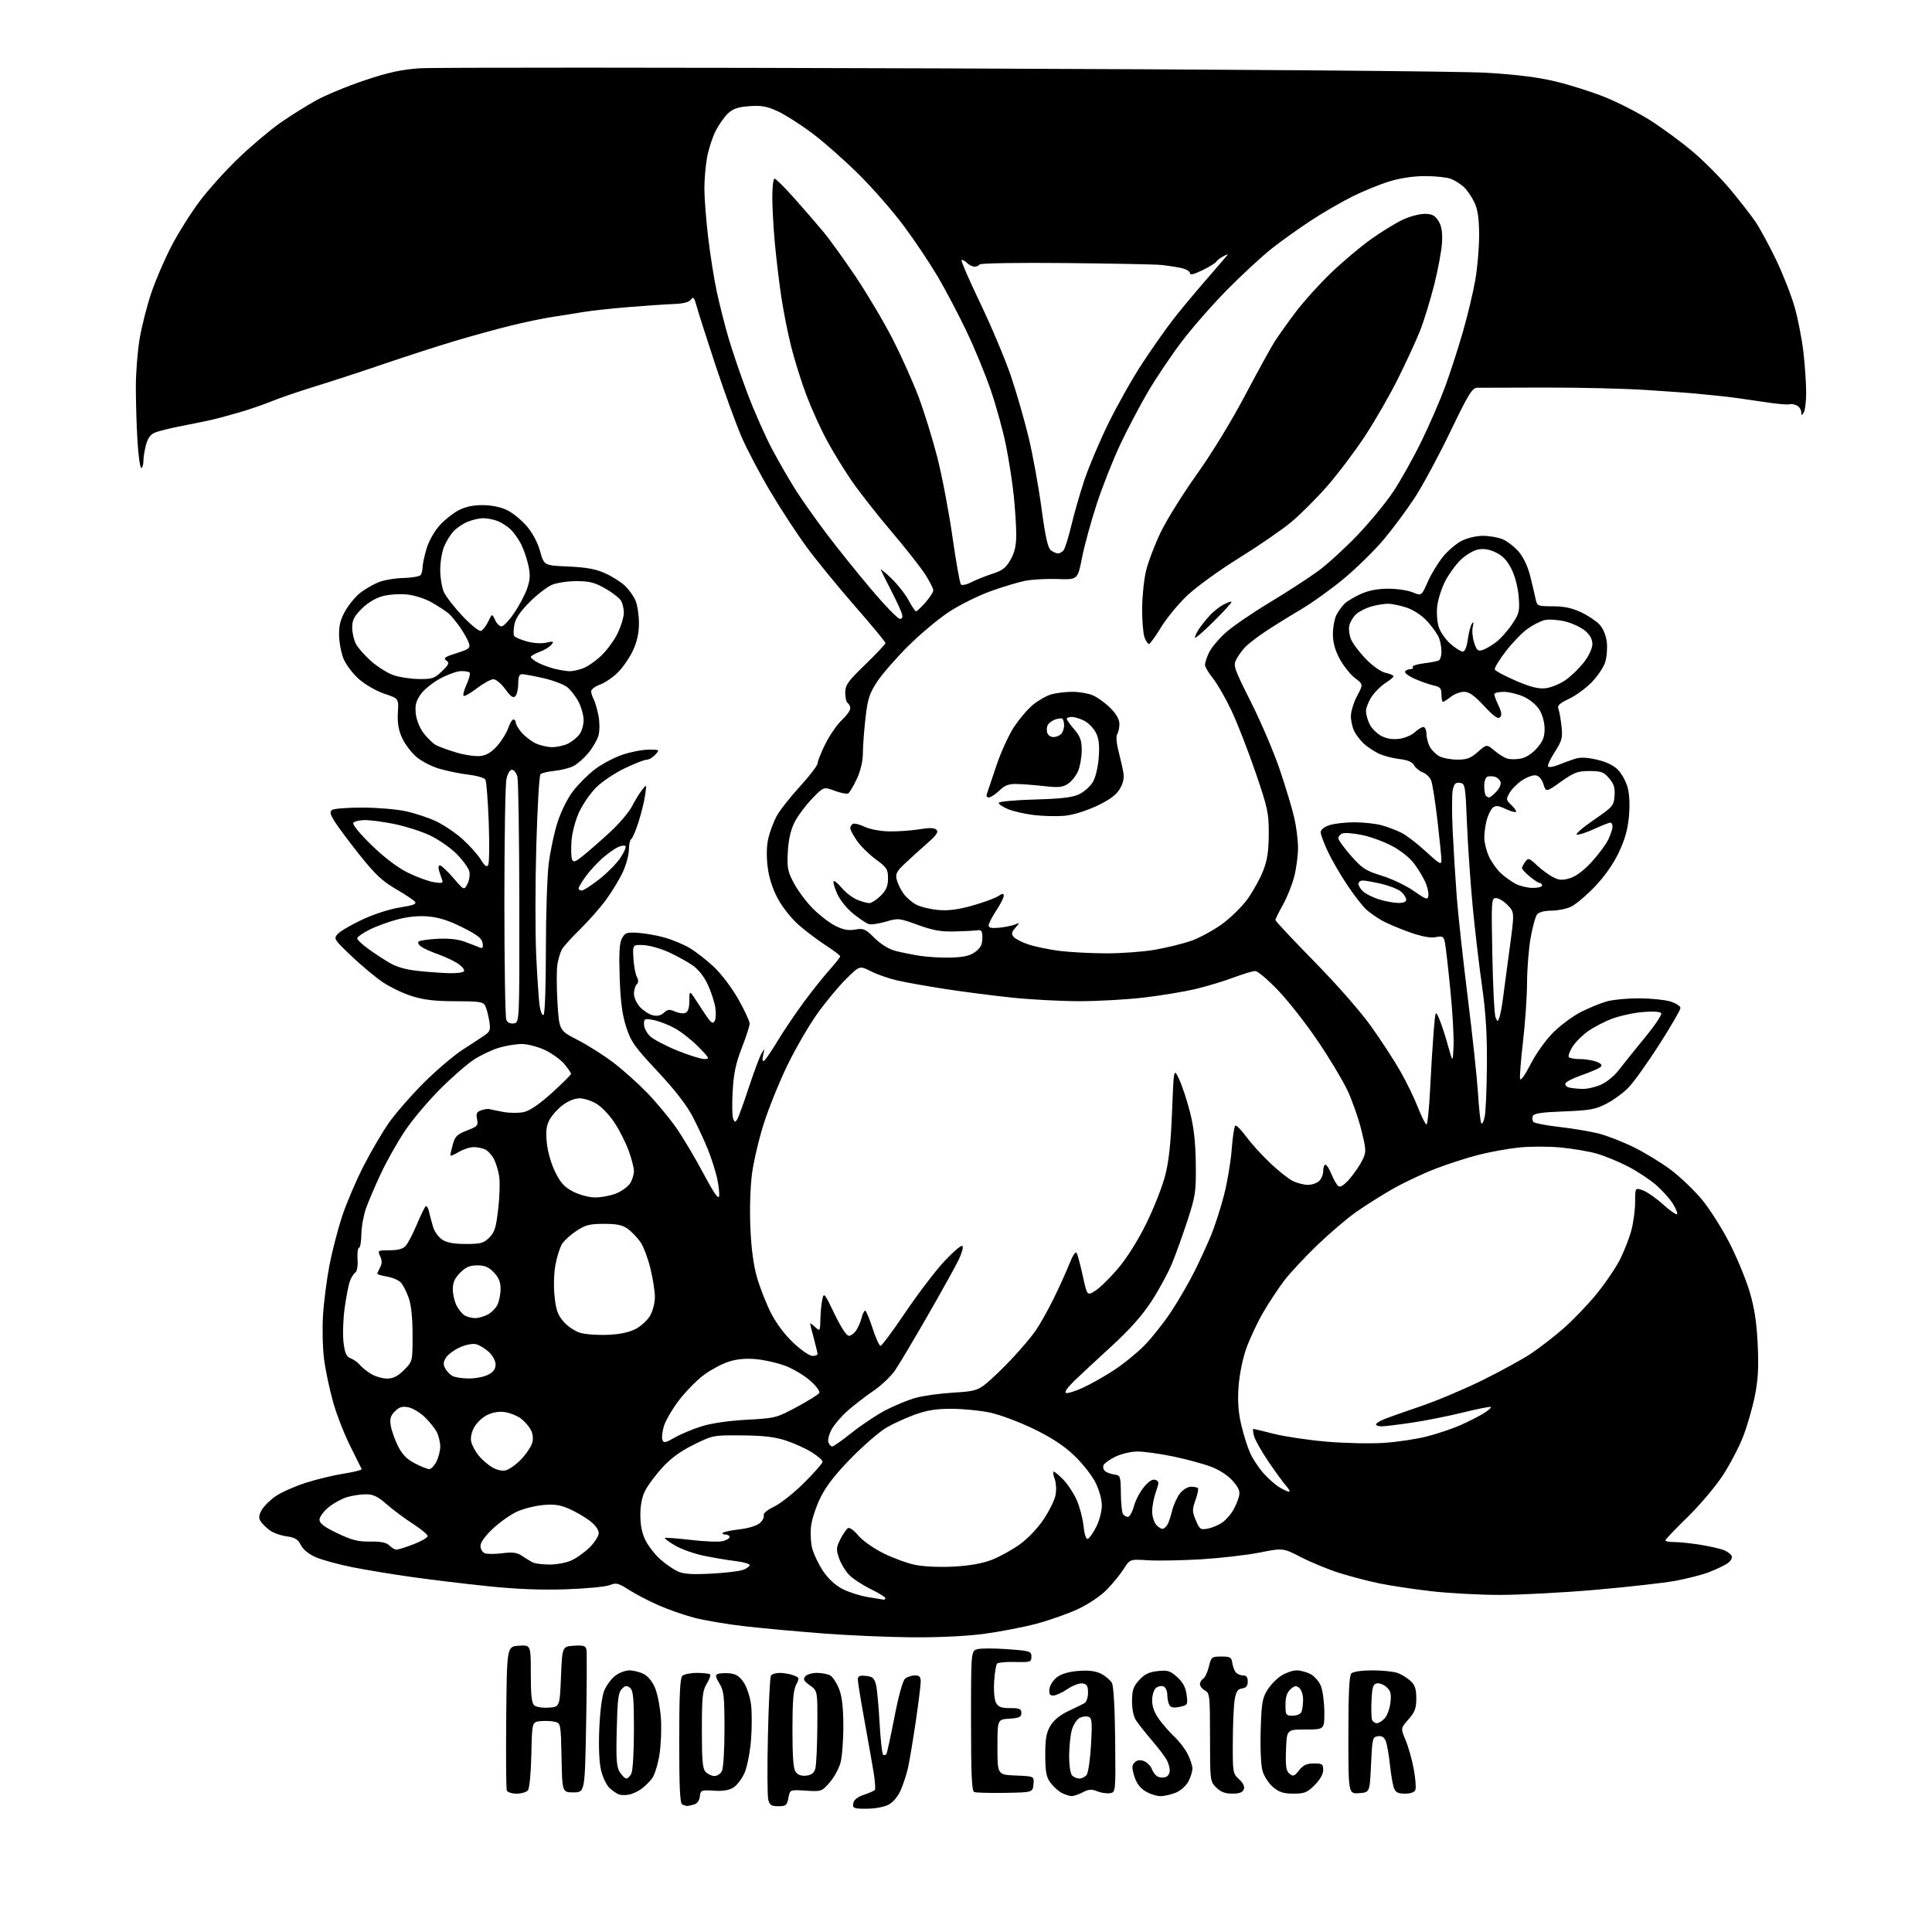 <?xml version="1.0" encoding="UTF-8" standalone="no"?>
<svg 
  version="1.1" 
  xmlns="http://www.w3.org/2000/svg" 
  xmlns:xlink="http://www.w3.org/1999/xlink" 
  xmlns:svg="http://www.w3.org/2000/svg"
  xmlns:rdf="http://www.w3.org/1999/02/22-rdf-syntax-ns#"
  xmlns:cc="http://creativecommons.org/ns#"
  xmlns:dc="http://purl.org/dc/elements/1.1/"
  viewBox="0 0 768 768"
  width="768"
  height="768"
>
<style>svg {background-color: white; }</style>"
<path stroke="none" fill="black" fill-rule="evenodd" d="M344.48,719.00C339.34,719.00 338.89,718.82 339.18,716.90C339.40,715.49 340.76,714.37 343.32,713.49C345.43,712.77 347.42,711.91 347.75,711.58C348.08,711.25 347.85,707.95 347.23,704.24C346.61,700.53 344.96,691.20 343.56,683.50C342.16,675.80 341.01,668.68 341.01,667.69C341.00,666.25 341.66,665.94 344.18,666.19C346.76,666.44 347.52,667.07 348.17,669.50C348.62,671.15 349.28,678.03 349.64,684.79C350.01,691.54 350.66,697.29 351.09,697.55C351.51,697.82 352.09,697.67 352.36,697.23C352.63,696.78 354.08,690.14 355.58,682.46C357.26,673.82 358.88,668.02 359.84,667.25C360.69,666.56 362.42,666.00 363.69,666.00C365.47,666.00 366.00,666.56 366.00,668.45C366.00,669.79 365.11,676.97 364.02,684.40C362.92,691.82 361.55,700.05 360.96,702.68C360.37,705.32 359.05,709.36 358.03,711.66C356.90,714.22 354.99,716.47 353.14,717.43C351.43,718.31 347.63,719.00 344.48,719.00zM273.00,717.91C272.73,717.87 271.94,717.62 271.25,717.34C270.30,716.95 270.00,710.95 270.00,692.12C270.00,674.23 270.33,667.07 271.20,666.20C271.86,665.54 274.49,665.00 277.03,665.00C279.58,665.00 281.93,665.27 282.26,665.59C282.59,665.92 281.99,667.61 280.93,669.34C279.26,672.09 279.01,674.46 279.00,687.68C279.00,700.15 279.28,703.14 280.57,704.43C281.44,705.29 282.99,706.00 284.04,706.00C285.08,706.00 286.40,705.13 286.96,704.07C287.55,702.98 288.00,695.62 288.00,687.32C287.99,674.26 287.75,672.11 285.99,669.22C284.36,666.54 284.25,665.84 285.40,665.40C286.18,665.10 288.30,665.00 290.12,665.18C292.56,665.42 294.02,666.37 295.65,668.80C296.87,670.62 298.18,674.56 298.55,677.57C298.93,680.57 298.92,686.96 298.53,691.76C298.14,696.57 297.00,702.37 296.00,704.67C295.00,706.96 293.05,709.58 291.65,710.49C289.88,711.65 287.52,712.06 283.81,711.83C278.71,711.51 278.49,711.61 278.19,714.15C277.99,715.88 277.13,717.00 275.69,717.38C274.49,717.71 273.27,717.94 273.00,717.91zM309.41,718.00C306.62,718.00 305.93,717.56 305.39,715.41C305.03,713.99 304.97,702.55 305.26,690.00C305.54,677.44 306.08,666.68 306.45,666.09C306.82,665.49 308.41,665.00 309.99,665.00C311.58,665.00 314.01,665.43 315.40,665.96C317.80,666.88 317.85,667.05 316.47,669.71C315.38,671.79 315.01,676.33 315.01,687.56C315.00,698.34 315.37,703.12 316.30,704.39C317.16,705.57 318.58,706.06 320.51,705.84C322.62,705.59 323.61,704.81 324.11,703.00C324.49,701.62 324.85,694.12 324.90,686.32C325.00,672.14 325.00,672.14 321.96,669.97C319.53,668.24 319.15,667.52 320.08,666.40C320.72,665.63 322.79,665.00 324.69,665.00C326.58,665.00 328.95,665.44 329.95,665.97C330.94,666.50 332.53,668.87 333.48,671.22C334.71,674.29 335.21,678.47 335.24,686.00C335.26,691.77 334.75,698.42 334.10,700.76C333.45,703.11 331.50,706.64 329.76,708.62C326.67,712.14 326.49,712.20 320.31,711.81C314.01,711.41 314.01,711.41 313.40,714.70C312.84,717.66 312.43,718.00 309.41,718.00zM250.00,713.40C248.62,713.66 246.82,713.63 246.00,713.31C245.18,713.00 243.52,711.86 242.32,710.77C241.13,709.68 239.61,706.53 238.94,703.76C238.18,700.58 237.92,694.46 238.23,687.12C238.53,680.04 239.32,674.10 240.24,671.92C241.08,669.95 243.00,667.36 244.51,666.17C246.03,664.98 248.58,664.00 250.18,664.00C251.79,664.00 254.37,664.66 255.93,665.46C257.67,666.36 259.41,668.56 260.48,671.21C261.43,673.57 262.44,678.88 262.72,683.00C263.01,687.12 262.75,693.64 262.15,697.47C261.55,701.30 260.23,705.55 259.22,706.91C258.21,708.26 256.28,710.17 254.94,711.14C253.60,712.11 251.38,713.13 250.00,713.40zM426.00,713.98C425.18,713.97 423.42,713.41 422.10,712.74C420.77,712.06 418.76,710.24 417.61,708.70C415.90,706.40 415.53,704.42 415.51,697.70C415.50,691.26 415.93,688.76 417.52,686.06C418.82,683.85 421.32,681.78 424.52,680.26C427.26,678.96 430.18,677.54 431.00,677.09C431.88,676.62 432.50,674.88 432.50,672.89C432.50,670.15 432.07,669.44 430.29,669.19C429.08,669.01 426.38,670.03 424.31,671.44C422.23,672.85 419.71,674.00 418.70,674.00C417.30,674.00 416.94,673.37 417.18,671.35C417.36,669.88 418.72,667.79 420.24,666.66C422.01,665.35 425.03,664.48 428.83,664.21C432.95,663.91 435.60,664.26 437.81,665.40C439.53,666.29 441.43,667.93 442.02,669.03C442.67,670.25 443.18,679.27 443.30,691.77C443.50,712.50 443.50,712.50 441.16,712.83C439.87,713.01 437.59,712.66 436.10,712.04C433.95,711.15 432.77,711.24 430.44,712.45C428.82,713.30 426.82,713.98 426.00,713.98zM461.28,714.00C459.75,713.99 457.06,713.12 455.30,712.04C453.13,710.72 451.72,708.79 450.88,706.00C449.87,702.61 449.90,701.68 451.08,700.56C452.06,699.62 453.20,699.47 454.76,700.07C456.01,700.55 457.44,702.02 457.94,703.34C458.44,704.65 459.56,706.00 460.42,706.33C461.29,706.66 462.68,706.68 463.50,706.36C464.32,706.05 465.00,704.90 465.00,703.83C465.00,702.75 464.48,700.89 463.85,699.68C463.22,698.48 460.60,695.02 458.03,692.00C455.46,688.98 452.60,685.39 451.68,684.03C450.63,682.49 450.00,679.57 450.00,676.29C450.00,671.95 450.49,670.49 452.78,667.92C454.90,665.55 456.66,664.68 460.14,664.29C464.14,663.84 465.11,664.13 467.92,666.64C470.22,668.70 471.28,670.66 471.68,673.64C472.22,677.66 472.14,677.81 468.99,678.50C466.72,679.00 465.49,678.81 464.89,677.86C464.42,677.11 464.02,675.25 464.02,673.72C464.01,672.17 463.33,670.68 462.49,670.36C461.66,670.04 460.31,670.33 459.49,671.01C458.66,671.70 458.00,673.89 458.00,675.97C458.00,678.50 458.92,680.95 460.87,683.60C462.45,685.74 465.19,688.85 466.96,690.50C468.73,692.15 471.04,695.17 472.09,697.21C473.14,699.25 474.00,701.86 474.00,703.01C474.00,704.16 473.30,706.46 472.43,708.13C471.56,709.81 469.36,711.79 467.47,712.58C465.59,713.36 462.81,714.00 461.28,714.00zM205.35,713.00C203.47,713.00 201.72,712.43 201.45,711.74C201.19,711.04 201.09,697.88 201.23,682.49C201.50,654.50 201.50,654.50 206.25,654.20C211.00,653.89 211.00,653.89 211.00,665.32C211.00,674.00 211.34,677.04 212.43,677.94C213.21,678.59 215.80,678.98 218.18,678.81C222.50,678.50 222.50,678.50 223.00,666.50C223.50,654.50 223.50,654.50 228.12,654.20C231.91,653.96 232.81,654.23 233.12,655.70C233.33,656.69 233.28,669.88 233.00,685.00C232.50,712.50 232.50,712.50 228.00,712.50C223.50,712.50 223.50,712.50 223.22,698.76C222.95,685.31 222.90,685.01 220.61,684.44C219.33,684.12 216.75,684.00 214.89,684.18C211.50,684.50 211.50,684.50 211.22,697.44C211.06,704.88 210.47,710.93 209.85,711.69C209.25,712.41 207.22,713.00 205.35,713.00zM399.50,712.69C393.45,712.79 387.94,712.64 387.25,712.35C386.29,711.96 386.00,705.33 386.00,684.03C386.00,656.22 386.00,656.22 388.63,655.56C390.07,655.19 395.47,655.21 400.63,655.59C409.50,656.24 410.00,656.39 410.00,658.54C410.00,660.68 409.63,660.80 403.59,660.66C400.06,660.57 396.82,660.85 396.38,661.29C395.95,661.72 395.41,664.92 395.19,668.40C394.96,672.04 395.27,675.64 395.93,676.86C396.83,678.56 398.00,679.00 401.54,679.00C405.29,679.00 406.00,679.31 406.00,680.95C406.00,682.56 405.18,682.94 401.25,683.20C396.50,683.50 396.50,683.50 396.50,694.50C396.50,705.50 396.50,705.50 403.81,705.80C411.12,706.09 411.12,706.09 410.81,709.30C410.50,712.50 410.50,712.50 399.50,712.69zM489.85,713.00C487.00,713.00 485.23,712.32 483.45,710.55C481.04,708.13 481.00,707.84 481.00,690.58C481.00,674.09 480.88,673.01 479.00,672.00C477.90,671.41 477.00,670.29 477.00,669.51C477.00,668.74 477.58,667.74 478.30,667.30C479.01,666.86 480.02,664.70 480.55,662.50C481.46,658.66 481.66,658.50 485.50,658.50C489.01,658.50 489.54,658.81 489.85,661.00C490.04,662.38 490.65,664.06 491.22,664.75C491.78,665.44 493.09,666.00 494.12,666.00C495.44,666.00 496.00,666.72 496.00,668.43C496.00,670.18 495.38,670.95 493.76,671.18C492.02,671.43 491.37,672.39 490.82,675.50C490.43,677.70 490.09,685.22 490.06,692.21C490.00,704.57 490.07,704.98 492.54,707.27C494.20,708.81 494.85,710.22 494.43,711.31C493.98,712.50 492.62,713.00 489.85,713.00zM514.18,713.00C510.24,713.00 508.49,712.44 506.09,710.43C504.41,709.01 502.53,706.16 501.91,704.10C501.24,701.86 500.93,695.32 501.14,687.92C501.45,677.07 501.79,675.03 503.80,671.80C505.07,669.77 507.59,667.18 509.42,666.05C511.24,664.92 513.94,664.00 515.42,664.00C516.89,664.00 519.36,664.65 520.91,665.45C522.45,666.25 524.32,668.36 525.05,670.13C525.79,671.90 526.41,676.54 526.44,680.43C526.50,687.50 526.50,687.50 519.00,687.50C511.50,687.50 511.50,687.50 511.21,695.60C510.98,702.15 511.24,703.95 512.58,705.07C514.03,706.27 514.51,706.10 516.41,703.72C518.07,701.64 519.45,701.00 522.29,701.00C525.62,701.00 526.00,701.27 526.00,703.60C526.00,705.22 524.72,707.48 522.60,709.60C519.64,712.56 518.56,713.00 514.18,713.00zM540.25,712.81C536.00,713.11 536.00,713.11 536.00,689.76C536.00,672.92 536.34,666.06 537.20,665.20C537.91,664.49 541.34,664.00 545.63,664.00C549.61,664.00 554.14,664.48 555.68,665.07C557.23,665.65 559.51,667.08 560.75,668.24C562.48,669.86 563.00,671.46 563.00,675.14C563.00,679.08 562.44,680.56 559.88,683.48C556.77,687.03 556.77,687.03 558.76,691.76C559.86,694.37 561.31,699.53 561.99,703.24C562.67,706.95 562.96,710.66 562.64,711.49C562.28,712.45 560.76,713.00 558.51,713.00C555.74,713.00 554.76,712.50 554.11,710.75C553.64,709.51 552.93,705.37 552.53,701.55C552.13,697.73 551.39,693.53 550.90,692.23C550.25,690.53 549.36,689.95 547.75,690.18C545.61,690.48 545.48,691.03 545.00,701.50C544.50,712.50 544.50,712.50 540.25,712.81zM248.99,707.00C249.51,707.00 250.40,706.13 250.96,705.07C251.55,703.97 252.00,696.42 252.00,687.69C252.00,674.96 251.73,672.02 250.45,670.96C249.17,669.89 248.61,669.97 247.20,671.37C245.79,672.78 245.44,675.56 245.16,687.57C244.87,699.64 245.08,702.48 246.43,704.53C247.32,705.89 248.47,707.00 248.99,707.00zM429.08,707.00C430.00,707.00 431.28,706.36 431.93,705.59C432.57,704.81 433.37,699.42 433.70,693.61C434.21,684.57 434.07,682.96 432.73,682.45C431.86,682.12 430.24,682.34 429.12,682.93C428.00,683.53 426.62,685.71 426.05,687.76C425.48,689.82 425.01,694.45 425.01,698.05C425.00,701.82 425.51,705.11 426.20,705.80C426.86,706.46 428.15,707.00 429.08,707.00zM547.31,685.00C548.07,685.00 549.49,684.12 550.46,683.04C551.44,681.96 552.45,679.15 552.72,676.79C553.11,673.35 552.80,672.13 551.18,670.66C550.06,669.65 548.33,668.98 547.32,669.17C545.83,669.46 545.45,670.66 545.20,675.90C545.03,679.42 545.13,682.90 545.42,683.64C545.70,684.39 546.56,685.00 547.31,685.00zM513.89,682.00C515.61,682.00 517.03,681.36 517.39,680.42C517.73,679.55 518.00,677.35 518.00,675.54C518.00,673.73 517.32,671.68 516.48,670.98C515.24,669.95 514.60,670.05 512.98,671.52C511.59,672.78 511.00,674.59 511.00,677.65C511.00,681.78 511.15,682.00 513.89,682.00zM362.56,650.86C353.18,650.78 337.40,650.10 327.50,649.35C317.60,648.59 303.65,647.32 296.50,646.52C289.35,645.72 280.08,644.16 275.90,643.06C271.72,641.95 265.20,639.66 261.40,637.96C257.61,636.26 252.42,633.54 249.88,631.91C245.78,629.29 244.93,629.08 242.38,630.11C240.79,630.75 232.99,631.50 225.04,631.77C215.19,632.11 205.31,631.72 194.04,630.55C184.94,629.61 171.20,627.95 163.50,626.86C155.80,625.78 145.15,624.01 139.82,622.94C134.50,621.87 128.11,620.12 125.63,619.06C122.80,617.84 120.55,616.03 119.60,614.20C118.40,611.87 117.24,611.16 113.88,610.71C111.57,610.40 108.54,609.30 107.16,608.27C105.78,607.24 104.17,605.63 103.58,604.69C102.77,603.42 102.89,602.29 104.02,600.28C104.85,598.79 107.33,596.32 109.52,594.80C111.71,593.28 117.07,590.88 121.43,589.47C125.80,588.07 132.67,586.40 136.71,585.78C140.74,585.15 143.92,584.34 143.77,583.98C143.62,583.62 141.59,579.54 139.26,574.91C136.93,570.29 133.87,562.45 132.46,557.50C131.05,552.55 129.43,544.90 128.85,540.50C128.27,536.10 128.07,528.12 128.41,522.76C128.74,517.41 129.90,508.43 130.99,502.81C132.08,497.20 134.37,488.38 136.09,483.23C137.81,478.07 141.62,469.16 144.57,463.41C147.52,457.66 152.06,449.93 154.66,446.23C157.27,442.53 163.47,435.42 168.45,430.44C173.43,425.46 180.43,419.51 184.00,417.22C187.57,414.92 191.54,412.32 192.82,411.42C194.85,410.00 195.06,409.28 194.45,405.65C194.08,403.37 193.35,400.71 192.85,399.75C192.06,398.25 190.40,398.00 181.07,398.00C173.07,398.00 168.54,397.48 163.86,396.02C160.36,394.94 155.09,392.42 152.13,390.42C149.18,388.42 143.56,383.73 139.64,379.99C132.72,373.40 132.56,373.14 134.28,371.25C135.25,370.17 139.63,367.61 144.01,365.55C148.64,363.38 154.92,361.36 158.97,360.73C164.24,359.92 165.71,359.35 164.95,358.44C164.40,357.78 160.96,355.49 157.30,353.37C152.04,350.31 149.05,347.50 143.05,339.98C138.87,334.74 134.38,328.73 133.08,326.63C131.13,323.47 130.96,322.64 132.11,321.91C132.87,321.43 138.22,321.03 144.00,321.03C149.78,321.03 157.50,321.67 161.16,322.45C164.83,323.22 170.31,325.04 173.36,326.47C176.40,327.91 181.14,331.11 183.89,333.59C186.64,336.06 189.88,339.69 191.09,341.65C192.73,344.30 193.50,344.86 194.07,343.84C194.50,343.07 194.59,335.41 194.28,326.80C193.96,318.18 193.36,310.58 192.94,309.90C192.51,309.21 189.53,308.34 186.30,307.96C183.08,307.58 177.87,306.52 174.72,305.61C171.52,304.68 167.40,302.53 165.34,300.72C163.32,298.95 160.80,295.54 159.74,293.15C158.39,290.09 157.92,287.16 158.16,283.24C158.50,277.68 158.50,277.68 152.82,275.78C149.63,274.71 145.20,272.17 142.69,269.96C140.22,267.78 137.47,264.14 136.53,261.79C135.60,259.45 134.81,255.20 134.78,252.33C134.75,248.44 135.41,245.98 137.39,242.60C138.85,240.11 141.52,236.94 143.33,235.56C145.13,234.19 148.31,232.35 150.39,231.48C152.47,230.61 156.95,229.84 160.34,229.76C163.73,229.68 166.83,229.14 167.23,228.56C167.64,227.98 167.98,226.57 167.98,225.43C167.99,224.29 168.70,221.00 169.56,218.12C170.46,215.09 172.64,211.19 174.74,208.87C176.73,206.66 180.19,203.93 182.41,202.79C185.19,201.37 188.25,200.75 192.16,200.80C195.76,200.86 199.31,201.63 201.82,202.91C204.00,204.02 207.44,206.86 209.46,209.22C211.69,211.83 213.74,215.70 214.70,219.14C216.27,224.78 216.27,224.78 225.88,225.20C233.03,225.51 236.78,226.19 240.50,227.86C243.25,229.10 246.79,231.32 248.37,232.80C249.95,234.29 251.87,236.95 252.62,238.72C253.38,240.49 254.00,244.54 253.99,247.72C253.98,251.69 253.24,255.10 251.60,258.60C250.30,261.41 247.62,265.31 245.66,267.27C243.70,269.23 240.50,271.41 238.55,272.12C236.60,272.82 235.00,274.02 235.00,274.77C235.00,275.52 235.46,277.00 236.03,278.05C236.59,279.11 237.44,282.05 237.92,284.59C238.40,287.19 238.40,290.58 237.91,292.35C237.43,294.08 235.64,297.20 233.93,299.27C232.22,301.34 229.55,303.70 228.00,304.50C226.44,305.31 223.04,306.17 220.44,306.43C217.84,306.68 215.32,307.28 214.84,307.76C214.36,308.24 213.62,321.00 213.19,336.12C212.76,351.25 212.74,370.79 213.14,379.56C213.55,388.33 214.16,397.42 214.50,399.77C214.85,402.12 215.55,403.78 216.06,403.46C216.61,403.13 217.00,392.25 217.00,377.69C217.00,363.84 217.50,348.45 218.10,343.50C218.71,338.55 220.27,331.12 221.59,327.00C222.97,322.63 225.55,317.42 227.76,314.52C229.84,311.79 233.79,307.85 236.52,305.78C239.26,303.71 244.17,301.12 247.44,300.01C250.71,298.90 255.40,298.00 257.85,298.00C262.25,298.00 262.28,298.03 260.50,300.00C259.50,301.10 257.96,302.00 257.07,302.00C256.17,302.00 252.23,303.54 248.30,305.43C244.37,307.31 239.27,310.73 236.97,313.03C234.68,315.32 231.63,319.75 230.20,322.85C228.74,326.04 227.42,330.99 227.19,334.22C226.95,337.37 227.04,340.67 227.38,341.55C227.91,342.92 228.57,342.72 231.75,340.19C233.81,338.55 238.56,334.40 242.30,330.97C246.03,327.54 250.03,322.88 251.18,320.62C252.33,318.35 254.13,315.40 255.18,314.06C257.08,311.62 257.08,311.62 256.45,316.06C256.11,318.50 254.93,323.31 253.83,326.74C252.74,330.17 251.43,333.23 250.92,333.55C250.41,333.86 250.00,335.78 249.99,337.81C249.98,339.84 248.89,343.84 247.56,346.70C246.23,349.56 243.23,354.51 240.89,357.70C238.56,360.89 233.87,366.20 230.49,369.50C227.10,372.80 223.87,376.40 223.30,377.50C222.73,378.60 221.96,381.18 221.59,383.23C221.22,385.28 221.22,392.06 221.59,398.29C222.27,409.61 222.27,409.61 229.57,413.37C233.59,415.44 239.94,419.45 243.69,422.29C247.44,425.12 253.53,430.57 257.24,434.39C260.94,438.20 266.20,444.54 268.92,448.47C271.64,452.41 276.47,460.54 279.66,466.56C283.62,474.03 285.58,476.88 285.84,475.54C286.05,474.47 285.69,471.20 285.04,468.28C284.39,465.37 282.72,460.17 281.33,456.74C279.95,453.31 277.21,447.44 275.25,443.69C272.93,439.26 268.10,433.04 261.36,425.85C252.16,416.03 250.79,414.07 248.89,408.15C247.33,403.27 246.65,398.05 246.33,388.50C246.01,378.80 246.24,374.87 247.24,373.00C248.45,370.77 249.13,370.53 253.55,370.81C256.27,370.98 260.98,371.80 264.00,372.64C267.02,373.47 271.52,375.33 274.00,376.76C276.48,378.20 280.88,381.62 283.80,384.37C286.79,387.20 291.03,392.83 293.55,397.30C296.00,401.65 298.00,405.96 298.00,406.88C298.00,407.80 296.60,412.14 294.89,416.52C292.50,422.64 291.65,426.64 291.25,433.68C290.97,438.73 291.04,443.67 291.42,444.65C292.01,446.18 292.25,446.23 293.05,444.97C293.56,444.16 295.61,438.55 297.59,432.50C299.58,426.45 301.83,420.38 302.61,419.00C304.01,416.50 304.01,416.50 303.36,419.40C302.94,421.26 303.07,422.07 303.73,421.67C304.29,421.32 306.72,417.77 309.12,413.78C311.53,409.79 316.16,402.92 319.41,398.51C322.66,394.10 327.27,388.31 329.66,385.64C332.05,382.97 334.00,380.49 333.99,380.14C333.99,379.79 331.40,377.83 328.24,375.79C325.08,373.74 320.22,370.07 317.43,367.62C314.58,365.11 310.96,360.53 309.15,357.13C307.02,353.14 305.66,348.84 305.13,344.45C304.62,340.21 304.74,336.10 305.44,333.15C306.05,330.59 307.51,326.70 308.68,324.50C309.85,322.30 314.00,317.00 317.90,312.73C321.81,308.46 325.00,304.28 325.00,303.45C325.00,302.62 326.39,299.14 328.09,295.72C329.79,292.30 332.72,288.06 334.59,286.30C336.47,284.54 338.00,282.43 338.00,281.61C338.00,280.79 337.55,279.84 337.00,279.50C336.45,279.16 336.00,277.30 336.00,275.37C336.00,272.30 336.99,270.90 344.00,264.12C348.40,259.86 352.00,256.03 352.00,255.62C352.00,255.20 346.54,248.61 339.86,240.96C333.19,233.32 324.65,222.89 320.89,217.78C317.12,212.68 310.65,202.81 306.49,195.84C302.33,188.88 297.10,178.98 294.86,173.84C292.63,168.71 287.92,155.77 284.40,145.11C280.88,134.44 277.50,123.87 276.90,121.63C275.98,118.23 275.61,117.81 274.65,119.10C273.90,120.11 271.61,120.71 268.00,120.84C264.98,120.95 256.88,121.50 250.00,122.06C243.12,122.62 234.80,123.53 231.50,124.09C228.20,124.64 222.66,125.53 219.18,126.05C215.71,126.58 208.34,128.13 202.80,129.50C197.26,130.87 187.28,133.62 180.61,135.61C173.95,137.60 161.53,141.62 153.00,144.53C144.47,147.45 132.10,151.50 125.50,153.53C118.90,155.56 111.03,158.25 108.00,159.50C104.97,160.76 99.12,162.77 95.00,163.97C90.88,165.18 85.70,166.55 83.50,167.03C81.30,167.51 76.12,168.56 72.00,169.37C67.88,170.17 63.29,171.30 61.81,171.87C59.91,172.60 58.81,174.02 58.07,176.70C57.49,178.79 57.01,181.74 57.01,183.25C57.00,184.76 56.62,186.00 56.15,186.00C55.69,186.00 55.01,181.20 54.65,175.34C54.29,169.48 54.00,159.87 54.00,153.98C54.00,148.08 54.70,139.27 55.55,134.39C56.40,129.50 58.44,121.51 60.08,116.62C61.71,111.72 65.28,103.40 68.01,98.11C70.73,92.82 75.87,84.64 79.42,79.93C82.97,75.21 89.99,67.43 95.03,62.64C100.06,57.84 107.41,51.66 111.34,48.89C115.28,46.13 121.69,42.11 125.59,39.95C129.48,37.80 138.23,34.18 145.02,31.91C154.51,28.74 159.56,27.64 166.93,27.14C172.19,26.79 265.82,26.81 375.00,27.19C492.64,27.60 580.63,28.31 591.00,28.93C603.17,29.66 611.59,30.73 618.63,32.45C624.21,33.80 632.89,36.56 637.93,38.58C642.96,40.59 650.97,44.68 655.73,47.67C660.48,50.66 668.10,56.24 672.66,60.08C677.22,63.91 684.03,70.75 687.81,75.28C691.58,79.80 696.10,85.62 697.86,88.21C699.61,90.80 703.27,97.55 706.00,103.21C708.72,108.87 712.06,117.38 713.41,122.12C714.76,126.87 716.34,135.06 716.93,140.33C717.52,145.61 717.99,152.75 717.98,156.21C717.98,159.67 717.53,163.18 717.00,164.00C716.17,165.29 716.03,165.26 716.02,163.79C716.01,162.84 715.21,161.67 714.25,161.17C713.29,160.68 711.93,160.47 711.24,160.72C710.54,160.97 705.59,160.49 700.24,159.64C694.88,158.80 687.58,157.81 684.00,157.44C680.42,157.07 675.70,156.60 673.50,156.39C671.30,156.19 662.75,155.57 654.50,155.03C646.25,154.48 628.25,154.04 614.50,154.06C600.75,154.07 588.46,154.11 587.20,154.14C585.22,154.20 583.71,156.65 576.55,171.54C571.96,181.07 565.63,192.84 562.48,197.69C559.32,202.53 553.76,210.05 550.12,214.38C546.48,218.71 539.39,225.69 534.37,229.88C529.35,234.07 521.48,239.72 516.87,242.43C512.27,245.14 505.92,249.09 502.76,251.21C499.61,253.32 496.08,256.06 494.93,257.28C493.77,258.50 492.21,260.68 491.45,262.13C490.16,264.60 490.50,265.61 497.32,279.18C501.31,287.11 506.46,299.20 508.77,306.05C511.08,312.90 513.65,321.43 514.47,325.00C515.30,328.57 515.98,333.99 515.99,337.04C515.99,340.09 515.30,345.26 514.45,348.54C513.60,351.82 511.57,356.86 509.95,359.73C508.33,362.61 507.00,365.31 507.00,365.73C507.00,366.16 513.93,373.54 522.38,382.15C531.24,391.16 540.83,402.09 544.99,407.92C548.97,413.49 554.19,421.51 556.61,425.75C559.03,429.99 562.20,436.50 563.66,440.23C565.12,443.95 566.65,447.00 567.06,447.00C567.46,447.00 568.10,440.81 568.47,433.25C568.84,425.69 569.47,415.45 569.87,410.50C570.60,401.50 570.60,401.50 572.11,405.00C572.94,406.93 574.50,411.65 575.56,415.50C577.50,422.50 577.50,422.50 577.81,416.00C577.99,412.43 577.42,402.30 576.54,393.50C575.67,384.70 574.70,376.25 574.39,374.72C573.88,372.21 573.52,372.00 570.66,372.54C568.51,372.94 565.06,372.27 559.99,370.46C555.87,368.99 550.92,366.86 549.00,365.73C547.08,364.60 544.44,362.74 543.14,361.59C541.83,360.44 538.54,356.21 535.81,352.19C533.09,348.17 529.54,342.10 527.93,338.69C526.32,335.29 525.00,331.75 525.00,330.83C525.00,329.81 526.35,328.71 528.45,328.02C530.35,327.39 534.81,326.88 538.37,326.88C541.92,326.88 546.77,327.40 549.16,328.04C551.54,328.68 555.14,330.05 557.17,331.08C559.19,332.12 563.58,335.49 566.92,338.59C572.07,343.36 573.00,343.89 573.00,342.06C573.00,340.87 572.29,333.79 571.43,326.32C570.56,318.85 569.44,311.66 568.94,310.35C568.44,309.04 566.93,307.54 565.58,307.03C564.23,306.52 562.66,305.24 562.10,304.19C561.39,302.87 559.57,302.11 556.10,301.70C553.35,301.37 549.62,300.36 547.80,299.44C545.99,298.52 543.44,296.81 542.15,295.63C540.87,294.46 539.18,292.28 538.40,290.80C537.63,289.31 537.00,286.57 537.00,284.70C537.00,282.83 538.11,279.22 539.46,276.67C541.92,272.04 541.92,272.04 538.62,269.53C536.81,268.14 534.10,264.76 532.60,262.01C530.73,258.57 529.87,255.50 529.85,252.14C529.83,249.46 530.48,245.97 531.30,244.38C532.12,242.79 533.64,240.73 534.67,239.80C535.69,238.87 538.55,237.20 541.02,236.08C543.97,234.74 547.64,234.04 551.78,234.02C555.24,234.01 559.64,234.66 561.56,235.46C565.06,236.92 565.06,236.92 567.55,231.29C568.92,228.19 571.65,223.70 573.61,221.30C575.57,218.91 578.92,216.06 581.05,214.98C583.23,213.86 586.91,213.00 589.49,213.00C592.01,213.00 595.52,213.61 597.30,214.35C599.08,215.09 601.92,217.28 603.62,219.22C605.60,221.48 607.28,225.02 608.31,229.12C609.19,232.63 610.16,236.74 610.47,238.25C611.02,240.89 611.28,241.00 617.27,241.01C621.72,241.02 624.93,241.69 628.50,243.38C631.25,244.67 634.56,246.89 635.87,248.31C637.33,249.90 638.42,252.57 638.73,255.32C639.01,257.76 638.70,261.38 638.05,263.36C637.39,265.34 634.98,268.90 632.68,271.26C630.38,273.62 626.32,276.57 623.66,277.82C619.90,279.59 618.97,280.47 619.49,281.80C619.86,282.73 620.41,285.84 620.72,288.70C621.21,293.36 620.93,294.44 618.01,298.99C616.21,301.79 615.04,304.38 615.41,304.74C615.78,305.11 617.52,304.83 619.29,304.11C621.05,303.40 623.96,302.34 625.73,301.75C628.12,300.95 630.46,301.01 634.68,301.95C638.37,302.78 641.35,304.19 643.11,305.96C644.61,307.46 646.37,310.65 647.02,313.06C647.76,315.82 647.94,320.11 647.52,324.66C647.03,329.83 645.86,333.93 643.41,339.04C641.26,343.54 637.74,348.53 633.90,352.52C630.56,356.01 626.33,359.56 624.51,360.43C622.69,361.29 619.18,362.00 616.72,362.00C614.04,362.00 611.76,362.58 611.05,363.44C610.39,364.23 609.23,368.40 608.46,372.69C607.70,376.99 607.05,385.00 607.03,390.50C607.01,396.00 606.30,406.51 605.44,413.85C604.59,421.19 604.05,427.94 604.25,428.85C604.47,429.83 606.15,427.50 608.40,423.09C610.57,418.85 614.42,413.45 617.43,410.44C620.32,407.55 625.35,403.84 628.61,402.19C631.88,400.55 636.53,398.66 638.95,398.01C641.37,397.36 647.06,396.84 651.60,396.85C656.13,396.86 661.68,397.42 663.92,398.09C666.17,398.77 668.00,399.94 668.00,400.70C668.00,401.46 664.19,408.02 659.54,415.29C654.88,422.56 649.40,430.22 647.34,432.33C645.29,434.44 641.34,437.33 638.56,438.76C634.18,441.01 631.92,441.41 621.67,441.80C612.60,442.15 609.71,442.59 609.29,443.69C608.98,444.49 609.14,445.54 609.63,446.03C610.12,446.52 614.80,447.41 620.01,448.00C625.23,448.59 632.20,449.76 635.50,450.60C638.80,451.43 645.10,453.89 649.50,456.06C653.90,458.23 660.53,462.28 664.22,465.06C667.92,467.84 673.45,473.13 676.51,476.81C679.57,480.49 684.51,488.26 687.49,494.08C690.47,499.91 694.09,508.68 695.54,513.58C697.45,520.08 698.31,525.76 698.72,534.53C699.14,543.71 698.87,548.55 697.56,555.01C696.62,559.66 694.54,566.86 692.94,571.01C691.34,575.16 687.69,582.14 684.82,586.52C681.96,590.91 675.65,598.36 670.81,603.09C665.96,607.81 662.00,611.97 662.00,612.34C662.00,612.70 663.65,613.00 665.67,613.00C667.69,613.00 672.30,613.48 675.92,614.07C679.54,614.66 683.71,615.60 685.18,616.16C686.65,616.72 688.10,617.82 688.40,618.59C688.70,619.39 687.90,620.67 686.54,621.57C685.22,622.43 681.92,623.98 679.22,625.01C676.51,626.04 670.51,627.57 665.90,628.42C661.28,629.26 647.02,630.86 634.22,631.98C621.41,633.09 604.31,634.00 596.21,634.00C588.11,634.00 575.76,633.33 568.75,632.51C561.74,631.69 552.54,630.30 548.29,629.42C544.04,628.55 536.95,626.69 532.53,625.31C528.11,623.92 521.24,621.10 517.26,619.05C510.02,615.32 510.02,615.32 500.76,617.16C495.67,618.17 485.20,619.37 477.50,619.84C469.80,620.30 460.27,620.48 456.33,620.23C449.16,619.78 449.16,619.78 446.72,623.64C445.37,625.76 442.37,629.45 440.05,631.84C437.62,634.34 432.78,637.62 428.66,639.56C424.72,641.42 417.21,644.08 411.96,645.47C406.71,646.86 397.29,648.67 391.02,649.50C384.14,650.41 372.87,650.94 362.56,650.86zM351.25,635.88C351.66,635.95 351.98,635.66 351.95,635.25C351.92,634.84 349.25,633.21 346.02,631.63C342.78,630.05 338.95,627.51 337.49,625.99C336.03,624.47 334.25,621.49 333.52,619.38C332.35,615.96 332.41,615.12 334.08,611.83C335.12,609.80 336.47,607.83 337.08,607.45C337.70,607.07 339.48,608.34 341.12,610.33C342.76,612.31 347.13,615.43 351.01,617.37C354.84,619.29 360.57,621.39 363.73,622.05C367.10,622.75 373.43,623.04 379.00,622.75C385.28,622.42 390.41,621.52 394.12,620.10C397.21,618.92 402.23,616.17 405.28,613.99C408.54,611.65 412.49,607.51 414.88,603.94C417.11,600.60 419.24,596.24 419.61,594.24C419.99,592.25 419.82,589.35 419.23,587.81C418.65,586.26 418.50,585.00 418.89,585.00C419.29,585.00 421.02,586.46 422.75,588.25C424.48,590.04 426.86,593.67 428.03,596.33C429.20,598.98 430.41,603.61 430.72,606.61C431.07,609.92 431.72,611.94 432.39,611.74C433.00,611.55 434.51,609.41 435.75,606.99C437.00,604.54 438.00,600.75 438.00,598.48C438.00,596.11 436.94,592.26 435.47,589.32C434.08,586.54 430.29,581.72 427.04,578.62C422.86,574.64 418.11,571.52 410.82,567.98C405.14,565.23 397.35,562.32 393.50,561.51C389.65,560.70 382.81,560.03 378.30,560.02C372.18,560.00 368.46,560.59 363.68,562.33C360.15,563.61 355.06,565.93 352.38,567.49C349.70,569.05 343.45,574.44 338.50,579.46C332.32,585.73 328.49,590.61 326.28,595.05C324.50,598.60 322.77,603.76 322.43,606.53C322.08,609.29 322.30,613.41 322.91,615.68C323.53,617.96 325.48,621.98 327.26,624.62C329.33,627.68 332.12,630.24 335.00,631.70C337.48,632.95 341.98,634.38 345.00,634.87C348.02,635.36 350.84,635.82 351.25,635.88zM282.64,625.55C288.22,625.27 293.96,624.59 295.39,624.04C296.83,623.50 298.00,622.64 298.00,622.14C298.00,621.64 295.41,620.92 292.25,620.53C289.09,620.15 283.43,619.19 279.67,618.41C275.92,617.63 270.84,615.82 268.38,614.38C265.92,612.94 264.08,611.58 264.30,611.37C264.51,611.16 269.16,611.51 274.64,612.15C280.11,612.79 285.81,613.01 287.30,612.64C288.78,612.27 290.00,611.52 290.00,610.98C290.00,610.44 289.25,610.00 288.33,610.00C287.42,610.00 286.98,609.69 287.35,609.31C287.73,608.94 290.76,608.31 294.08,607.92C297.62,607.50 300.93,606.47 302.09,605.42C303.18,604.43 303.85,603.06 303.59,602.38C303.31,601.63 305.02,600.20 307.81,598.86C310.39,597.61 315.76,593.33 319.75,589.34C323.74,585.36 327.00,581.63 327.00,581.06C327.00,580.49 325.09,578.81 322.75,577.34C320.41,575.86 315.80,573.76 312.50,572.67C308.02,571.19 303.57,570.67 294.96,570.59C283.54,570.50 283.32,570.54 275.80,574.26C270.53,576.86 266.66,579.68 263.25,583.42C260.54,586.39 257.46,590.55 256.41,592.66C255.14,595.21 254.52,598.52 254.55,602.50C254.59,606.60 255.28,609.80 256.74,612.59C257.92,614.85 260.56,618.16 262.61,619.97C264.67,621.77 267.73,623.88 269.42,624.66C271.71,625.71 275.11,625.94 282.64,625.55zM218.28,621.93C220.91,621.97 224.74,621.30 226.78,620.45C228.83,619.60 232.19,617.26 234.25,615.25C236.32,613.23 238.00,610.62 238.00,609.42C238.00,608.10 236.61,606.18 234.48,604.56C232.55,603.08 228.87,600.95 226.31,599.81C222.72,598.22 220.36,597.87 215.96,598.27C212.83,598.55 208.20,599.70 205.67,600.82C203.14,601.94 198.80,604.98 196.03,607.57C192.87,610.53 191.00,613.11 191.00,614.53C191.00,615.77 191.77,617.08 192.70,617.44C193.64,617.80 196.79,617.80 199.70,617.43C203.97,616.90 205.53,617.13 207.75,618.63C209.26,619.66 211.18,620.81 212.00,621.18C212.82,621.55 215.65,621.89 218.28,621.93zM157.63,616.00C158.28,616.00 161.34,615.04 164.41,613.86C167.48,612.68 170.00,611.22 169.99,610.61C169.99,610.00 167.31,607.78 164.05,605.68C160.79,603.58 156.11,600.09 153.66,597.93C150.17,594.86 148.38,594.00 145.46,594.00C143.41,594.00 140.02,594.51 137.92,595.14C135.83,595.77 132.51,597.60 130.56,599.21C128.60,600.83 127.00,603.03 127.00,604.11C127.00,605.56 128.86,606.97 134.10,609.48C139.86,612.24 142.33,612.87 147.17,612.80C151.46,612.74 153.61,613.18 154.79,614.36C155.69,615.26 156.97,616.00 157.63,616.00zM462.36,607.71C462.91,607.53 463.72,606.73 464.16,605.94C464.60,605.15 465.42,602.65 465.98,600.38C466.55,598.11 467.94,595.08 469.08,593.63C470.22,592.18 472.16,591.00 473.41,591.00C474.65,591.00 475.91,591.24 476.20,591.53C476.49,591.82 476.05,593.96 475.23,596.28C473.88,600.09 473.89,600.88 475.37,604.37C476.90,608.00 477.21,608.21 480.25,607.61C482.04,607.26 484.62,606.15 486.00,605.13C487.38,604.12 489.26,601.99 490.18,600.40C491.10,598.80 492.15,596.32 492.51,594.87C493.02,592.81 492.48,591.48 490.02,588.67C488.07,586.45 484.74,584.30 481.22,582.98C478.11,581.82 471.34,580.00 466.17,578.93C461.01,577.87 454.72,577.00 452.21,577.00C449.64,577.00 445.77,577.90 443.41,579.05C441.08,580.17 438.94,581.71 438.65,582.47C438.36,583.23 438.65,584.29 439.31,584.83C439.96,585.37 441.62,585.96 442.99,586.15C445.37,586.48 445.48,586.82 445.56,593.55C445.60,597.43 445.97,601.14 446.38,601.80C446.78,602.46 447.67,603.00 448.35,603.00C449.03,603.00 450.10,601.09 450.74,598.75C451.37,596.41 453.19,592.96 454.77,591.08C456.73,588.75 458.18,587.86 459.30,588.28C460.79,588.86 460.81,589.30 459.47,593.08C458.66,595.38 458.00,598.85 458.00,600.80C458.00,602.75 458.75,605.18 459.68,606.20C460.60,607.21 461.80,607.90 462.36,607.71zM512.42,593.00C512.93,593.00 512.44,591.99 511.33,590.75C510.22,589.51 507.02,585.12 504.22,581.00C501.43,576.88 498.83,572.26 498.46,570.75C498.09,569.24 497.98,568.00 498.23,568.00C498.48,568.00 502.15,568.89 506.39,569.97C510.62,571.05 520.03,572.45 527.30,573.08C534.56,573.71 544.88,573.92 550.23,573.56C555.58,573.20 563.35,572.02 567.49,570.94C571.63,569.86 577.55,567.85 580.66,566.47C583.76,565.10 587.83,563.03 589.70,561.87C591.57,560.72 592.90,559.56 592.64,559.31C592.39,559.06 587.53,560.01 581.84,561.42C576.15,562.84 567.00,564.67 561.50,565.49C556.00,566.32 550.49,566.99 549.25,566.99C548.01,567.00 547.00,566.65 547.00,566.22C547.00,565.79 548.46,564.85 550.25,564.14C552.04,563.42 558.67,561.07 565.00,558.92C571.33,556.76 582.35,552.10 589.50,548.56C596.65,545.02 605.20,540.33 608.50,538.14C611.80,535.94 617.59,531.48 621.36,528.21C625.13,524.94 631.11,518.72 634.65,514.38C638.19,510.05 642.43,503.78 644.08,500.45C645.73,497.13 647.73,491.95 648.52,488.95C649.32,485.95 649.98,480.94 649.99,477.80C650.00,472.10 650.00,472.10 653.00,473.15C654.65,473.73 658.27,476.23 661.04,478.73C663.81,481.22 666.34,483.00 666.65,482.68C666.97,482.36 666.25,480.52 665.05,478.58C663.85,476.64 660.88,473.30 658.44,471.15C656.00,469.00 650.96,465.67 647.25,463.74C643.54,461.81 637.90,459.48 634.73,458.58C631.55,457.67 625.02,456.57 620.23,456.13C615.43,455.68 607.97,455.70 603.65,456.17C599.33,456.63 592.13,457.95 587.65,459.09C583.17,460.23 575.45,462.73 570.50,464.64C565.55,466.55 557.90,470.17 553.50,472.69C549.10,475.21 542.58,479.33 539.00,481.85C535.42,484.38 528.51,490.28 523.63,494.97C518.75,499.66 512.86,505.98 510.54,509.00C508.22,512.02 504.42,517.79 502.08,521.82C499.74,525.85 496.72,532.33 495.35,536.22C493.91,540.35 492.65,546.68 492.33,551.40C491.95,557.08 492.27,561.57 493.42,566.40C494.31,570.20 495.87,575.17 496.88,577.45C497.89,579.74 500.24,583.34 502.11,585.47C503.97,587.59 506.85,590.16 508.50,591.16C510.15,592.17 511.92,592.99 512.42,593.00zM201.00,584.49C202.38,584.18 205.17,582.18 207.21,580.05C209.25,577.91 211.23,574.92 211.61,573.40C212.05,571.68 211.78,569.71 210.90,568.17C210.13,566.81 208.36,564.85 206.98,563.82C205.59,562.79 202.84,561.69 200.86,561.36C198.51,560.98 196.05,561.36 193.76,562.44C191.83,563.36 189.46,565.59 188.48,567.40C187.38,569.44 186.95,571.65 187.33,573.19C187.68,574.56 188.94,576.92 190.14,578.45C191.34,579.98 193.71,582.08 195.41,583.13C197.33,584.32 199.45,584.83 201.00,584.49zM170.63,584.00C171.36,584.00 172.64,582.67 173.47,581.05C174.31,579.43 175.00,576.70 175.00,575.00C175.00,573.30 174.36,570.69 173.59,569.20C172.81,567.72 170.66,565.05 168.81,563.27C166.96,561.49 164.04,559.76 162.33,559.42C159.91,558.93 158.71,559.29 156.99,561.01C155.24,562.76 154.89,563.96 155.35,566.75C155.66,568.69 156.95,572.33 158.21,574.85C159.88,578.18 161.70,580.05 164.91,581.71C167.33,582.97 169.91,584.00 170.63,584.00zM330.84,575.00C331.33,575.00 334.83,572.53 338.62,569.50C342.40,566.48 348.43,562.47 352.00,560.59C355.57,558.72 360.98,556.50 364.00,555.67C367.02,554.84 373.70,553.91 378.83,553.60C387.24,553.10 388.53,552.75 391.91,550.07C393.98,548.43 398.61,543.98 402.20,540.17C405.80,536.36 410.09,531.27 411.74,528.87C413.39,526.47 416.52,520.90 418.70,516.50C420.88,512.10 423.71,505.87 424.99,502.65C426.49,498.87 427.56,497.28 428.03,498.15C428.42,498.89 429.51,503.01 430.45,507.30C432.16,515.10 432.16,515.10 435.33,513.14C437.07,512.07 441.13,508.11 444.34,504.35C447.92,500.14 452.26,493.26 455.60,486.50C458.59,480.45 461.97,471.90 463.12,467.50C464.64,461.69 465.40,454.71 465.90,442.00C466.59,424.50 466.59,424.50 468.72,429.00C469.89,431.48 471.82,437.32 473.02,442.00C474.57,448.09 475.23,453.91 475.34,462.50C475.49,473.65 475.26,475.24 472.11,484.96C470.24,490.71 467.45,498.48 465.90,502.23C464.36,505.98 460.68,512.76 457.72,517.29C454.04,522.94 449.09,528.51 441.99,535.01C436.29,540.23 429.57,546.48 427.06,548.90C424.33,551.54 423.00,553.47 423.74,553.73C424.42,553.96 427.44,553.03 430.45,551.65C433.46,550.27 438.98,547.16 442.71,544.73C446.45,542.31 451.90,537.89 454.84,534.91C457.78,531.94 462.57,525.90 465.49,521.50C468.40,517.10 472.59,509.88 474.80,505.45C477.01,501.02 480.01,494.50 481.46,490.95C482.91,487.40 485.19,480.36 486.51,475.29C487.84,470.23 489.23,462.00 489.61,457.01C489.98,452.02 490.64,447.72 491.06,447.46C491.48,447.20 493.40,449.14 495.32,451.76C497.25,454.38 501.46,459.05 504.69,462.12C507.92,465.20 511.99,468.46 513.73,469.36C515.47,470.26 518.24,471.00 519.88,471.00C521.52,471.00 523.56,470.29 524.43,469.43C525.29,468.56 526.00,466.76 526.00,465.43C526.00,464.09 526.40,463.00 526.89,463.00C527.38,463.00 528.49,464.76 529.35,466.91C530.21,469.07 531.46,471.17 532.13,471.58C532.89,472.05 534.59,470.86 536.66,468.42C538.48,466.26 540.71,462.97 541.61,461.09C543.15,457.88 543.12,457.19 541.14,449.13C539.98,444.43 537.47,437.31 535.57,433.31C533.67,429.31 528.38,420.51 523.81,413.77C519.25,407.02 512.19,398.01 508.12,393.75C504.06,389.49 499.95,386.00 498.99,386.00C498.02,386.00 494.18,387.15 490.45,388.56C486.71,389.96 480.02,391.99 475.58,393.07C471.13,394.14 461.88,395.69 455.01,396.51C448.13,397.33 436.43,398.00 429.01,397.99C421.58,397.98 409.43,397.33 402.00,396.54C394.57,395.76 382.65,394.21 375.50,393.11C368.35,392.01 359.80,390.47 356.50,389.70C353.20,388.93 348.52,387.29 346.12,386.06C341.74,383.83 341.74,383.83 336.33,389.16C333.36,392.10 328.19,398.32 324.86,403.00C321.52,407.68 316.18,416.90 312.98,423.50C309.79,430.10 305.59,440.46 303.66,446.52C301.72,452.59 299.60,461.58 298.94,466.50C298.25,471.73 297.97,480.67 298.28,487.98C298.64,496.36 299.52,502.92 300.93,507.82C302.09,511.85 304.56,518.15 306.41,521.82C308.49,525.95 311.90,530.51 315.33,533.75C318.38,536.64 321.81,539.00 322.94,539.00C324.07,539.00 324.99,538.66 324.99,538.25C324.98,537.84 324.31,535.02 323.50,532.00C322.69,528.98 322.02,526.32 322.01,526.10C322.01,525.87 322.90,526.50 324.00,527.50C325.97,529.29 326.00,529.24 326.12,524.40C326.18,521.71 326.52,518.15 326.88,516.51C327.48,513.68 327.75,514.00 331.71,522.26C334.27,527.58 336.50,531.00 337.43,531.00C338.27,531.00 339.61,529.99 340.41,528.75C341.21,527.51 342.17,525.26 342.54,523.75C342.91,522.24 343.53,521.00 343.91,521.00C344.29,521.00 345.62,524.15 346.86,528.00C348.10,531.85 349.52,535.00 350.02,535.00C350.51,535.00 354.99,528.97 359.96,521.61C364.94,514.24 371.89,505.13 375.40,501.36C378.92,497.59 382.15,494.85 382.58,495.27C383.02,495.70 382.35,498.17 381.09,500.77C379.84,503.37 374.28,513.38 368.75,523.00C363.22,532.62 357.39,542.41 355.80,544.74C354.22,547.07 350.35,550.73 347.21,552.88C344.07,555.02 339.46,558.57 336.96,560.78C334.47,562.99 331.58,566.36 330.56,568.27C329.53,570.18 328.97,572.47 329.31,573.37C329.66,574.27 330.34,575.00 330.84,575.00zM268.21,571.46C270.57,570.10 275.36,568.09 278.86,566.99C282.79,565.76 289.67,564.76 296.86,564.37C308.22,563.75 308.70,563.63 316.74,559.30C321.27,556.85 325.28,554.35 325.66,553.74C326.04,553.12 324.48,550.98 322.09,548.86C319.75,546.78 315.28,544.11 312.17,542.93C309.05,541.75 303.75,540.55 300.39,540.27C296.19,539.91 292.74,540.26 289.39,541.38C286.70,542.27 282.25,544.71 279.50,546.79C276.75,548.87 272.38,553.37 269.79,556.79C267.20,560.21 264.55,564.78 263.90,566.93C263.26,569.09 262.99,571.54 263.32,572.39C263.83,573.71 264.54,573.57 268.21,571.46zM153.85,548.00C156.33,548.00 158.08,547.12 160.60,544.60C164.00,541.20 164.00,541.20 164.00,530.73C164.00,523.89 163.47,518.75 162.47,515.93C161.63,513.55 160.24,510.82 159.38,509.87C158.53,508.92 156.06,507.85 153.91,507.48C151.76,507.12 150.00,506.61 150.00,506.35C150.00,506.08 150.50,504.94 151.10,503.81C151.90,502.32 151.90,501.08 151.12,499.37C150.07,497.05 150.15,497.00 154.87,497.00C158.19,497.00 160.18,496.46 161.27,495.25C162.14,494.29 164.08,490.57 165.59,487.00C167.10,483.43 168.69,480.10 169.11,479.61C169.54,479.11 170.18,480.01 170.53,481.61C170.89,483.20 171.63,485.98 172.18,487.79C172.73,489.59 174.36,491.84 175.80,492.79C177.62,493.98 180.47,494.50 185.18,494.50C191.10,494.50 192.27,494.18 194.50,491.96C196.63,489.83 197.21,487.94 198.06,480.46C198.63,475.53 198.79,469.70 198.42,467.50C198.06,465.30 197.14,462.28 196.37,460.78C195.61,459.28 194.11,457.60 193.06,457.03C192.00,456.46 189.86,456.00 188.32,456.00C186.77,456.01 184.04,456.90 182.25,457.99C180.46,459.08 179.00,459.64 179.01,459.24C179.01,458.83 179.47,456.85 180.03,454.82C180.90,451.72 181.76,450.87 185.62,449.40C189.80,447.80 190.14,447.43 189.63,444.89C189.18,442.65 189.50,441.97 191.29,441.36C192.50,440.94 193.92,440.72 194.43,440.86C194.94,441.00 197.44,441.52 199.99,442.00C202.53,442.48 206.25,442.51 208.25,442.06C210.64,441.52 214.45,438.91 219.44,434.39C223.60,430.62 227.00,427.23 227.00,426.85C227.00,426.47 225.78,424.70 224.29,422.93C222.80,421.16 219.31,418.66 216.54,417.37C213.77,416.08 209.67,415.02 207.43,415.01C205.19,415.00 201.12,415.67 198.39,416.48C195.65,417.29 191.18,419.40 188.45,421.17C185.73,422.93 179.65,428.23 174.95,432.94C170.24,437.65 163.99,445.06 161.06,449.41C158.12,453.77 153.80,461.42 151.45,466.41C149.10,471.41 146.40,477.75 145.44,480.50C144.49,483.25 143.67,487.86 143.64,490.75C143.60,493.64 143.18,496.00 142.71,496.00C142.24,496.00 141.98,498.05 142.13,500.56C142.29,503.20 141.93,505.43 141.27,505.83C140.64,506.22 139.67,507.73 139.12,509.18C138.57,510.63 137.62,515.50 137.00,520.00C136.38,524.50 136.19,530.65 136.56,533.66C137.11,538.01 137.70,539.31 139.42,539.97C140.61,540.42 142.24,541.59 143.04,542.56C143.84,543.53 145.85,545.15 147.50,546.16C149.15,547.17 152.01,547.99 153.85,548.00zM186.30,547.97C188.94,547.99 192.43,547.31 194.05,546.47C196.13,545.40 197.00,544.21 197.00,542.43C197.00,540.98 195.86,538.85 194.33,537.43C192.86,536.07 190.58,534.68 189.27,534.35C187.88,534.00 185.18,534.52 182.83,535.58C180.60,536.58 178.12,538.41 177.32,539.63C176.21,541.33 176.12,542.35 176.94,543.89C177.54,545.00 178.81,546.37 179.76,546.93C180.72,547.48 183.66,547.95 186.30,547.97zM241.64,530.61C246.34,530.42 250.09,529.63 252.64,528.31C254.76,527.21 257.36,524.83 258.42,523.02C259.47,521.22 260.33,517.89 260.33,515.61C260.33,513.34 259.53,508.21 258.55,504.22C257.58,500.23 255.81,495.55 254.64,493.82C253.46,492.10 251.23,489.74 249.67,488.59C247.46,486.95 245.38,486.50 240.10,486.50C234.41,486.50 232.69,486.94 229.20,489.25C226.92,490.76 224.35,493.07 223.49,494.38C222.63,495.69 221.43,499.43 220.82,502.68C220.17,506.17 220.02,511.36 220.45,515.36C221.03,520.82 221.74,522.77 224.11,525.47C225.72,527.31 228.72,529.28 230.77,529.86C232.82,530.44 237.71,530.78 241.64,530.61zM188.80,523.97C190.06,523.99 192.34,523.36 193.85,522.57C195.37,521.79 197.15,519.97 197.81,518.53C198.46,517.09 199.00,514.26 199.00,512.26C199.00,509.66 198.23,507.80 196.31,505.80C194.27,503.67 192.69,503.00 189.74,503.00C186.77,503.00 185.15,503.69 182.92,505.92C180.77,508.08 180.00,509.80 180.00,512.47C180.00,514.47 180.67,517.40 181.50,519.00C182.32,520.60 183.79,522.36 184.75,522.92C185.71,523.48 187.53,523.95 188.80,523.97zM236.69,476.00C239.04,476.00 242.74,475.29 244.92,474.42C247.10,473.54 249.58,471.76 250.44,470.45C251.30,469.14 252.00,466.95 252.00,465.57C252.00,464.20 251.04,460.47 249.86,457.29C248.68,454.10 246.17,449.15 244.28,446.29C242.40,443.42 239.23,440.07 237.24,438.84C235.25,437.61 232.18,436.60 230.41,436.60C228.46,436.60 225.81,437.67 223.61,439.35C221.62,440.87 219.27,443.51 218.38,445.24C217.15,447.61 216.91,449.85 217.38,454.44C217.74,457.95 219.17,462.82 220.75,466.00C222.92,470.35 224.44,471.97 227.96,473.75C230.51,475.03 234.25,476.00 236.69,476.00zM590.18,443.99C590.60,442.07 591.00,432.85 591.07,423.50C591.16,411.09 590.64,402.59 589.13,392.00C587.99,384.02 586.33,369.85 585.43,360.50C584.54,351.15 583.51,336.30 583.15,327.50C582.52,312.11 582.42,311.49 580.34,311.19C578.64,310.95 578.04,311.54 577.50,313.98C577.13,315.69 577.11,323.03 577.46,330.29C577.81,337.56 578.54,349.35 579.08,356.50C579.63,363.65 581.60,381.65 583.45,396.50C585.31,411.35 587.14,428.45 587.52,434.50C587.90,440.55 588.48,445.95 588.82,446.49C589.15,447.04 589.76,445.92 590.18,443.99zM629.00,432.86C630.92,432.91 634.31,432.14 636.51,431.13C638.72,430.13 641.85,427.55 643.47,425.40C645.10,423.26 649.70,417.52 653.71,412.65C657.72,407.79 660.71,403.34 660.36,402.77C659.96,402.13 657.20,401.95 653.11,402.29C649.47,402.59 643.96,403.79 640.85,404.95C637.75,406.11 633.35,408.41 631.07,410.06C628.80,411.71 626.07,414.48 625.02,416.21C623.97,417.94 623.33,419.73 623.61,420.18C623.89,420.63 625.86,421.00 627.99,421.00C630.13,421.00 633.10,421.47 634.60,422.04C636.46,422.75 637.00,423.40 636.30,424.10C635.73,424.67 632.43,426.11 628.96,427.31C625.49,428.52 622.48,430.02 622.27,430.67C622.06,431.31 622.70,432.04 623.69,432.30C624.69,432.56 627.08,432.81 629.00,432.86zM279.96,420.98C282.25,421.00 282.09,420.66 277.59,416.09C274.93,413.39 270.68,410.06 268.13,408.68C265.58,407.30 261.81,405.86 259.75,405.47C256.25,404.82 256.00,404.94 256.00,407.21C256.00,408.55 257.09,410.68 258.43,411.93C259.77,413.19 264.61,415.74 269.18,417.59C273.76,419.45 278.61,420.97 279.96,420.98zM204.25,406.82C206.50,406.50 206.50,406.50 206.44,359.00C206.41,332.88 206.06,310.26 205.67,308.75C205.28,307.24 204.32,306.00 203.53,306.00C202.68,306.00 201.77,307.53 201.30,309.75C200.86,311.81 200.50,333.75 200.50,358.50C200.50,383.25 200.84,404.32 201.25,405.32C201.72,406.49 202.80,407.03 204.25,406.82zM284.13,405.80C284.57,405.08 284.67,402.70 284.34,400.50C284.01,398.30 282.67,394.19 281.36,391.38C279.87,388.17 277.57,385.29 275.24,383.68C273.18,382.26 268.93,379.93 265.79,378.49C262.64,377.06 258.14,375.80 255.79,375.69C251.50,375.50 251.50,375.50 251.79,380.90C251.96,383.87 252.56,387.18 253.14,388.26C253.88,389.64 253.86,390.54 253.09,391.31C252.49,391.91 252.00,393.59 252.00,395.05C252.00,396.51 253.09,398.88 254.41,400.31C255.74,401.75 258.01,403.22 259.46,403.58C261.24,404.03 262.67,403.71 263.91,402.58C265.42,401.22 266.19,401.13 268.31,402.09C269.72,402.74 271.58,402.99 272.44,402.66C273.51,402.25 274.01,400.72 274.03,397.78C274.05,393.50 274.05,393.50 277.38,398.72C279.21,401.59 281.29,404.65 282.01,405.52C283.06,406.77 283.49,406.83 284.13,405.80zM596.04,404.41C596.43,403.36 597.06,400.02 597.44,397.00C597.82,393.98 599.01,385.01 600.09,377.08C602.05,362.66 602.05,362.66 599.34,359.83C597.85,358.27 595.76,357.00 594.71,357.00C592.86,357.00 592.80,357.83 593.23,379.75C593.47,392.26 594.04,403.36 594.50,404.41C595.32,406.29 595.35,406.29 596.04,404.41zM178.69,386.86C181.55,386.94 184.14,386.58 184.45,386.08C184.77,385.57 183.78,384.27 182.26,383.20C180.74,382.12 177.17,380.42 174.33,379.41C171.48,378.41 168.36,377.01 167.40,376.30C166.43,375.60 165.97,374.69 166.38,374.29C166.78,373.89 170.12,373.39 173.80,373.19C178.05,372.95 181.96,373.35 184.50,374.27C186.70,375.08 189.33,376.08 190.34,376.51C191.86,377.15 192.12,376.88 191.84,374.89C191.58,373.04 189.78,371.63 183.89,368.67C178.62,366.01 174.47,364.68 170.39,364.31C166.53,363.97 162.28,364.37 158.07,365.47C154.54,366.39 149.47,368.25 146.82,369.59C144.17,370.93 142.00,372.47 142.00,373.01C142.00,373.55 143.91,375.38 146.25,377.08C148.59,378.79 152.42,381.31 154.76,382.69C157.64,384.39 161.39,385.46 166.26,385.97C170.24,386.39 175.84,386.79 178.69,386.86zM378.22,380.65C383.23,380.49 385.64,379.91 387.72,378.36C389.81,376.80 390.50,375.44 390.50,372.89C390.50,370.07 390.17,369.55 388.50,369.80C387.40,369.96 383.35,370.18 379.50,370.27C374.02,370.41 370.83,369.84 364.84,367.66C357.40,364.94 357.05,364.91 352.06,366.39C349.24,367.23 346.16,367.64 345.22,367.30C344.27,366.97 341.53,365.11 339.12,363.17C336.62,361.16 333.89,357.75 332.78,355.24C331.71,352.82 331.08,350.59 331.38,350.29C331.67,349.99 333.15,351.22 334.66,353.01C336.17,354.80 338.88,356.89 340.67,357.64C342.47,358.39 344.66,359.00 345.54,359.00C346.43,359.00 348.47,357.68 350.08,356.08C352.33,353.82 353.00,352.24 353.00,349.16C353.00,345.55 352.55,344.84 348.16,341.62C345.49,339.66 342.12,336.33 340.66,334.23C339.20,332.12 338.00,329.88 338.00,329.26C338.00,328.63 338.45,327.84 338.99,327.51C339.53,327.17 341.62,327.68 343.63,328.63C345.71,329.62 349.92,330.42 353.39,330.49C356.75,330.56 362.11,330.19 365.31,329.67C369.48,328.98 371.44,329.04 372.26,329.86C373.13,330.73 372.21,332.06 368.56,335.25C365.89,337.59 361.93,341.18 359.74,343.24C356.40,346.40 355.89,347.41 356.46,349.68C356.83,351.16 358.04,353.65 359.15,355.20C360.25,356.76 362.55,358.75 364.24,359.62C365.94,360.50 369.85,361.45 372.93,361.73C376.95,362.09 380.78,361.61 386.47,360.01C390.83,358.78 395.44,357.10 396.70,356.28C398.57,355.05 399.00,355.02 399.00,356.13C398.99,356.89 397.65,359.52 396.00,362.00C394.35,364.48 393.01,367.11 393.00,367.85C393.00,368.84 394.13,369.09 397.25,368.77C399.59,368.53 402.40,367.96 403.50,367.50C405.47,366.67 405.47,366.70 403.61,368.81C402.10,370.54 401.96,371.25 402.94,372.43C403.61,373.23 406.26,374.59 408.83,375.44C411.40,376.30 416.88,377.43 421.00,377.97C425.12,378.50 433.50,378.95 439.62,378.97C445.73,378.99 454.51,378.34 459.12,377.54C463.73,376.73 470.13,375.16 473.34,374.06C476.55,372.95 482.05,370.00 485.55,367.50C489.06,365.00 493.73,360.43 495.94,357.35C498.15,354.26 500.94,349.21 502.14,346.12C503.78,341.87 504.32,338.31 504.35,331.50C504.38,323.21 503.97,321.28 499.09,307.00C496.17,298.48 491.88,287.45 489.54,282.50C487.20,277.55 483.87,271.75 482.14,269.61C480.41,267.47 479.00,265.07 479.00,264.26C479.00,263.46 479.73,261.26 480.62,259.38C481.51,257.50 484.49,253.95 487.23,251.48C489.97,249.02 497.90,243.58 504.86,239.40C511.81,235.21 520.49,229.58 524.15,226.87C527.81,224.17 534.79,217.78 539.65,212.69C544.52,207.60 550.89,199.85 553.82,195.47C556.75,191.08 561.78,182.10 565.00,175.50C568.23,168.90 572.49,159.08 574.48,153.67C576.46,148.27 579.62,138.52 581.49,132.02C583.37,125.51 585.60,116.21 586.45,111.34C587.30,106.48 587.99,98.45 587.97,93.50C587.96,86.89 587.47,83.44 586.11,80.50C585.09,78.30 583.19,75.52 581.88,74.32C580.57,73.12 578.23,71.65 576.68,71.07C575.14,70.48 570.57,70.00 566.54,70.00C561.95,70.00 556.64,70.78 552.36,72.09C548.58,73.24 542.00,75.92 537.72,78.05C533.44,80.18 526.06,84.44 521.33,87.53C516.60,90.61 509.52,95.66 505.61,98.74C501.70,101.83 493.69,109.23 487.80,115.19C481.92,121.15 473.73,130.52 469.59,136.01C465.45,141.50 459.53,150.32 456.42,155.60C453.31,160.88 448.38,170.22 445.47,176.35C442.56,182.48 438.31,193.21 436.02,200.19C433.73,207.16 431.08,216.83 430.13,221.66C428.40,230.45 428.40,230.45 420.45,230.17C416.08,230.02 410.25,230.34 407.50,230.88C404.75,231.42 398.55,233.29 393.71,235.04C388.88,236.78 381.52,240.44 377.37,243.15C373.21,245.86 365.87,252.00 361.04,256.79C356.22,261.58 350.66,267.98 348.67,271.00C345.58,275.72 344.92,277.78 344.04,285.50C343.48,290.45 343.01,296.75 343.00,299.50C342.99,302.64 342.09,306.41 340.59,309.63C339.28,312.45 337.76,315.03 337.21,315.37C336.66,315.71 334.23,315.25 331.80,314.35C327.38,312.71 327.38,312.71 322.70,317.61C320.12,320.30 317.01,324.52 315.78,327.00C314.28,330.01 313.42,333.87 313.17,338.67C312.83,345.05 313.11,346.43 315.64,351.17C317.22,354.10 320.58,358.60 323.11,361.16C325.65,363.72 329.63,366.79 331.96,367.98C335.11,369.59 337.16,369.98 339.92,369.51C343.30,368.94 344.01,369.25 347.61,372.85C350.01,375.25 353.22,377.25 355.77,377.94C358.08,378.56 362.56,379.47 365.73,379.96C368.90,380.45 374.52,380.76 378.22,380.65zM555.75,358.93C557.84,358.98 559.00,358.52 559.00,357.65C559.00,356.92 558.12,355.51 557.04,354.53C555.95,353.55 552.47,352.14 549.29,351.39C546.10,350.64 542.71,350.02 541.75,350.02C540.79,350.01 540.00,350.61 540.00,351.35C540.00,352.08 540.86,353.47 541.92,354.43C542.97,355.38 545.79,356.77 548.17,357.51C550.55,358.26 553.96,358.90 555.75,358.93zM567.81,356.11C567.97,355.06 567.47,352.70 566.68,350.85C565.89,349.01 563.90,345.69 562.27,343.47C560.51,341.07 556.92,338.17 553.40,336.31C550.16,334.58 544.76,332.60 541.41,331.92C538.06,331.23 534.57,330.95 533.66,331.30C532.75,331.65 532.01,332.51 532.01,333.22C532.02,333.92 534.29,337.06 537.04,340.19C541.48,345.22 542.90,346.14 549.28,348.11C553.25,349.33 558.98,352.06 562.00,354.18C566.90,357.60 567.53,357.81 567.81,356.11zM185.82,351.38C186.56,349.96 186.89,347.70 186.55,346.34C186.21,344.99 183.90,341.85 181.42,339.36C178.93,336.88 174.11,333.56 170.70,331.98C167.29,330.41 161.03,328.42 156.79,327.56C152.55,326.70 147.29,326.00 145.10,326.00C142.91,326.00 140.81,326.50 140.43,327.12C140.03,327.77 143.11,331.50 147.75,336.00C152.89,340.98 158.06,344.89 162.16,346.91C165.67,348.64 170.30,350.34 172.44,350.68C175.55,351.19 176.23,351.03 175.80,349.91C175.51,349.13 174.96,347.49 174.57,346.25C174.16,344.93 174.29,344.00 174.88,344.00C175.43,344.00 177.82,346.24 180.18,348.98C184.47,353.96 184.47,353.96 185.82,351.38zM231.25,354.00C231.94,354.00 235.08,351.97 238.24,349.49C241.40,347.01 245.18,343.18 246.64,340.97C248.10,338.77 249.00,336.67 248.65,336.32C248.30,335.96 246.94,336.16 245.63,336.76C244.32,337.36 241.54,339.34 239.45,341.17C237.36,343.00 234.38,346.26 232.83,348.40C231.27,350.55 230.00,352.68 230.00,353.15C230.00,353.62 230.56,354.00 231.25,354.00zM609.25,352.96C611.31,352.98 613.00,352.55 613.00,352.00C613.00,351.45 612.58,351.00 612.08,351.00C611.57,351.00 609.77,349.83 608.08,348.41C606.38,346.99 605.00,345.50 605.00,345.10C605.00,344.71 605.59,343.58 606.30,342.60C607.52,340.94 607.82,341.03 610.98,343.98C612.83,345.71 615.69,347.83 617.34,348.67C619.76,349.93 621.03,350.01 624.07,349.10C626.49,348.37 629.58,346.05 632.75,342.58C635.47,339.61 638.43,335.61 639.34,333.69C640.25,331.77 641.00,329.48 641.00,328.60C641.00,327.72 640.60,327.00 640.12,327.00C639.64,327.00 636.71,328.16 633.61,329.58C630.51,331.00 627.45,331.98 626.80,331.77C626.16,331.55 629.20,328.93 633.57,325.93C641.12,320.75 641.51,320.29 641.80,316.36C642.04,313.14 641.56,311.60 639.64,309.37C637.50,306.88 636.47,306.50 631.83,306.50C627.15,306.50 625.74,307.03 620.53,310.72C614.58,314.94 614.58,314.94 613.54,311.72C612.88,309.69 611.75,308.39 610.46,308.21C609.34,308.05 606.87,308.96 604.99,310.23C603.10,311.50 600.87,313.75 600.04,315.23C598.63,317.74 598.68,318.06 600.83,320.06C602.10,321.24 602.89,322.44 602.60,322.73C602.31,323.02 600.45,322.49 598.48,321.56C595.67,320.23 594.57,320.11 593.46,321.03C592.68,321.68 591.58,323.86 591.02,325.86C590.47,327.86 590.02,331.07 590.03,333.00C590.04,334.93 590.88,338.30 591.90,340.50C592.91,342.70 595.04,345.68 596.62,347.13C598.21,348.58 600.85,350.47 602.50,351.34C604.15,352.21 607.19,352.94 609.25,352.96zM423.00,324.30C419.98,324.56 414.56,324.42 410.97,323.99C407.37,323.56 402.76,322.51 400.72,321.65C398.67,320.80 397.00,319.68 397.00,319.16C397.00,318.64 403.31,318.04 411.25,317.82C422.07,317.51 426.35,317.00 429.04,315.69C430.99,314.74 433.42,312.56 434.44,310.84C435.53,309.00 436.48,304.95 436.77,301.04C437.12,296.08 436.82,293.56 435.60,291.20C434.70,289.46 432.65,287.35 431.03,286.52C429.42,285.68 427.18,285.00 426.05,285.00C424.92,285.00 424.02,285.34 424.04,285.75C424.06,286.16 425.41,288.06 427.04,289.96C429.43,292.76 430.00,294.35 430.00,298.24C430.00,300.90 429.36,304.59 428.58,306.45C427.80,308.32 425.99,310.61 424.55,311.56C422.40,312.97 420.77,313.14 415.22,312.51C411.52,312.09 406.61,311.70 404.29,311.65C400.99,311.57 399.46,312.14 397.23,314.28C395.67,315.77 393.80,317.00 393.09,317.00C392.37,317.00 391.99,316.44 392.25,315.75C392.50,315.06 394.15,310.14 395.92,304.81C397.68,299.48 400.83,292.48 402.92,289.25C405.00,286.03 408.46,281.94 410.60,280.17C412.75,278.41 416.07,276.52 418.00,275.99C419.93,275.45 423.65,275.01 426.28,275.01C428.91,275.00 432.56,275.62 434.39,276.39C436.21,277.15 439.35,279.42 441.36,281.42C443.78,283.84 444.99,285.98 444.98,287.78C444.98,289.28 444.58,291.12 444.10,291.87C443.58,292.69 443.82,295.50 444.70,298.87C445.50,301.97 446.37,305.85 446.62,307.50C446.92,309.45 446.36,311.66 445.02,313.81C443.56,316.15 440.84,318.10 435.73,320.48C431.39,322.49 426.30,324.02 423.00,324.30zM591.99,317.00C592.35,317.00 593.64,315.94 594.85,314.66C596.12,313.31 596.80,311.65 596.46,310.75C596.13,309.90 595.11,309.00 594.18,308.76C593.26,308.52 591.94,308.51 591.25,308.75C590.56,308.98 590.00,310.63 590.00,312.42C590.00,314.20 590.30,315.97 590.67,316.33C591.03,316.70 591.63,317.00 591.99,317.00zM579.22,301.96C583.09,301.99 584.56,301.45 587.46,298.90C590.98,295.81 590.98,295.81 593.99,298.33C595.64,299.72 597.93,301.16 599.08,301.53C600.23,301.89 602.68,301.91 604.51,301.56C606.56,301.18 609.04,299.58 610.92,297.43C613.32,294.70 614.00,293.00 614.00,289.72C613.99,287.25 613.15,284.12 611.98,282.19C610.81,280.28 608.17,278.07 605.73,276.96C603.40,275.91 599.81,275.03 597.75,275.02C595.69,275.01 594.00,275.43 594.00,275.97C594.00,276.50 594.76,278.53 595.69,280.48C596.93,283.07 597.08,284.32 596.27,285.13C595.46,285.94 593.76,284.73 589.93,280.62C586.06,276.45 584.00,275.00 581.99,275.00C580.49,275.00 578.13,275.90 576.73,277.00C575.33,278.10 573.92,279.00 573.59,279.00C573.27,279.00 573.00,277.69 573.00,276.08C573.00,273.63 572.50,273.05 569.90,272.48C568.19,272.10 564.80,270.92 562.37,269.84C559.94,268.77 558.21,267.46 558.54,266.94C558.86,266.42 559.79,266.00 560.62,266.00C561.44,266.00 561.88,265.61 561.58,265.14C561.29,264.66 563.30,264.01 566.05,263.68C568.80,263.35 571.49,262.82 572.02,262.49C572.56,262.15 573.00,260.59 573.00,259.01C573.00,257.42 572.57,255.00 572.04,253.62C571.52,252.24 569.47,249.32 567.50,247.13C565.30,244.70 562.11,242.55 559.28,241.58C556.73,240.71 553.31,240.00 551.69,240.00C550.06,240.00 547.00,240.52 544.89,241.15C542.78,241.78 540.15,243.15 539.04,244.18C537.93,245.21 536.74,247.18 536.40,248.55C536.05,249.92 536.35,252.43 537.05,254.12C537.75,255.81 540.42,259.35 542.98,261.98C545.73,264.80 548.94,267.05 550.82,267.46C552.57,267.84 553.98,268.46 553.96,268.83C553.94,269.20 552.49,270.40 550.75,271.50C549.00,272.60 546.55,275.03 545.29,276.90C544.03,278.77 543.00,281.38 543.00,282.70C543.00,284.02 543.68,286.42 544.52,288.03C545.35,289.65 547.45,291.70 549.18,292.59C551.25,293.66 553.68,294.04 556.26,293.69C558.43,293.40 561.19,292.23 562.41,291.08C563.63,289.94 565.16,289.00 565.81,289.00C566.47,289.00 567.02,290.24 567.04,291.75C567.05,293.26 567.67,295.58 568.40,296.89C569.12,298.20 570.80,299.88 572.11,300.60C573.42,301.33 576.62,301.95 579.22,301.96zM191.00,300.52C193.46,300.22 195.45,299.00 197.71,296.42C199.48,294.40 201.43,291.23 202.04,289.38C202.65,287.52 203.57,286.00 204.08,286.00C204.58,286.00 205.02,286.56 205.04,287.25C205.06,287.94 206.07,289.68 207.29,291.13C208.50,292.58 210.94,294.49 212.70,295.38C214.46,296.27 217.52,297.00 219.50,297.00C221.48,297.00 224.40,296.33 225.99,295.51C227.58,294.68 229.58,293.01 230.44,291.78C231.30,290.56 232.00,288.06 232.00,286.24C232.00,284.41 231.11,281.18 230.03,279.05C228.94,276.93 226.90,274.28 225.48,273.16C224.07,272.05 219.80,270.43 216.01,269.57C212.21,268.71 208.41,268.00 207.55,268.00C206.42,268.00 206.00,269.03 206.00,271.80C206.00,273.89 205.48,276.12 204.85,276.75C203.99,277.61 203.00,276.92 200.85,273.95C199.27,271.78 197.15,270.00 196.14,270.00C195.12,270.00 192.17,271.62 189.58,273.60C186.98,275.58 184.60,276.93 184.27,276.61C183.95,276.28 184.50,274.21 185.50,272.00C186.50,269.79 187.02,267.69 186.67,267.34C186.32,266.98 184.74,266.73 183.17,266.78C181.60,266.82 177.88,268.17 174.91,269.77C171.93,271.37 168.45,274.21 167.16,276.09C165.33,278.75 164.93,280.43 165.29,283.74C165.56,286.23 166.86,289.44 168.42,291.48C169.88,293.40 172.08,295.52 173.29,296.18C174.51,296.84 178.20,298.18 181.50,299.17C184.80,300.15 189.07,300.75 191.00,300.52zM418.77,293.00C419.78,293.00 421.14,292.46 421.80,291.80C422.46,291.14 423.00,289.59 423.00,288.36C423.00,287.13 422.66,285.92 422.25,285.68C421.84,285.43 420.48,285.62 419.23,286.09C417.98,286.57 416.69,287.64 416.37,288.48C416.05,289.31 416.05,290.68 416.36,291.50C416.68,292.32 417.76,293.00 418.77,293.00zM614.42,273.58C616.57,273.34 620.16,271.86 622.38,270.30C624.61,268.73 627.91,265.51 629.72,263.15C631.64,260.62 633.00,257.67 633.00,256.01C633.00,254.10 632.04,252.37 630.06,250.70C628.44,249.34 624.86,247.69 622.10,247.02C619.34,246.36 615.74,246.12 614.10,246.48C612.46,246.84 609.34,248.42 607.18,249.99C605.01,251.55 601.13,255.58 598.55,258.94C595.96,262.30 594.01,265.52 594.20,266.11C594.40,266.70 598.15,268.71 602.53,270.59C608.45,273.13 611.51,273.90 614.42,273.58zM166.45,269.92C171.83,269.99 172.72,269.70 175.67,266.84C178.49,264.10 178.73,263.52 177.39,262.54C176.12,261.62 176.85,261.10 181.47,259.64C186.50,258.06 187.02,257.64 186.41,255.68C186.03,254.48 184.49,251.70 182.98,249.50C181.47,247.30 179.39,244.77 178.37,243.89C177.34,243.00 174.38,241.06 171.80,239.57C169.05,237.99 164.89,236.64 161.80,236.32C158.88,236.02 154.49,236.32 152.04,236.99C149.28,237.73 146.12,239.64 143.79,241.98C140.78,244.98 140.00,246.52 140.00,249.43C140.00,251.45 140.66,254.38 141.47,255.94C142.27,257.49 145.01,260.60 147.54,262.83C150.07,265.06 154.03,267.55 156.32,268.36C158.62,269.18 163.18,269.88 166.45,269.92zM226.50,266.82C227.60,266.84 229.97,266.32 231.76,265.66C233.56,265.01 236.89,262.69 239.16,260.49C241.43,258.30 244.35,254.25 245.64,251.50C246.93,248.75 247.98,245.23 247.99,243.68C248.00,242.14 247.53,240.00 246.96,238.93C246.40,237.87 243.58,235.65 240.71,234.01C236.45,231.56 234.35,231.02 229.22,231.01C225.76,231.00 221.36,231.66 219.44,232.46C217.52,233.26 213.52,236.35 210.55,239.32C206.80,243.07 204.94,245.82 204.47,248.30C204.10,250.26 204.06,252.29 204.38,252.80C204.69,253.31 206.94,254.28 209.37,254.96C211.96,255.69 215.18,255.90 217.13,255.47C220.11,254.82 220.32,254.91 219.13,256.34C218.40,257.22 216.27,258.50 214.40,259.17C212.53,259.85 211.00,260.75 211.00,261.18C211.00,261.60 212.34,262.64 213.97,263.48C215.60,264.33 218.64,265.42 220.72,265.91C222.80,266.40 225.40,266.81 226.50,266.82zM581.44,259.00C582.32,259.00 583.05,257.28 583.47,254.20C583.84,251.56 584.57,248.75 585.10,247.95C585.78,246.92 585.88,247.28 585.44,249.20C585.09,250.68 585.34,253.51 586.00,255.49C587.00,258.53 587.51,258.97 589.34,258.39C590.53,258.02 592.95,256.61 594.72,255.26C596.49,253.91 599.34,250.72 601.06,248.16C603.92,243.89 604.14,242.98 603.71,237.27C603.43,233.57 602.27,229.11 600.87,226.27C599.18,222.87 597.41,220.97 594.71,219.65C592.12,218.39 589.85,217.99 587.59,218.42C585.75,218.76 582.63,220.63 580.62,222.58C578.61,224.53 575.83,228.38 574.43,231.14C573.03,233.90 571.63,238.31 571.32,240.94C571.01,243.59 571.28,247.32 571.94,249.31C572.59,251.29 574.69,254.27 576.60,255.95C578.51,257.63 580.69,259.00 581.44,259.00zM456.73,256.00C456.30,256.00 455.51,254.85 454.98,253.43C454.44,252.02 454.01,246.96 454.01,242.18C454.02,237.41 454.71,230.57 455.55,227.00C456.39,223.43 459.05,216.43 461.46,211.45C463.88,206.47 470.34,196.12 475.82,188.45C481.70,180.22 489.55,167.37 494.96,157.12C500.01,147.57 505.33,137.89 506.79,135.63C508.26,133.36 511.99,128.12 515.09,124.00C518.20,119.88 524.53,112.86 529.18,108.41C533.82,103.96 540.97,97.94 545.06,95.04C549.15,92.14 554.75,88.70 557.50,87.39C560.25,86.09 564.18,85.02 566.23,85.01C569.18,85.00 570.32,85.56 571.73,87.71C573.00,89.66 573.43,92.01 573.25,96.11C573.11,99.25 571.70,106.92 570.13,113.16C568.55,119.40 566.01,127.65 564.49,131.50C562.96,135.35 559.02,143.90 555.73,150.50C552.45,157.10 546.49,167.45 542.50,173.50C538.51,179.55 531.79,188.45 527.56,193.28C523.33,198.11 516.87,204.56 513.19,207.61C509.51,210.66 500.21,217.06 492.51,221.83C484.82,226.60 475.60,233.27 472.01,236.66C468.43,240.04 463.70,245.78 461.50,249.40C459.30,253.03 457.15,256.00 456.73,256.00zM482.47,247.03C478.36,251.11 475.00,254.00 475.00,253.45C475.00,252.90 475.74,251.33 476.65,249.97C477.56,248.61 479.48,246.22 480.90,244.66C482.33,243.10 484.78,241.15 486.34,240.34C487.91,239.52 489.36,239.02 489.56,239.23C489.77,239.44 486.58,242.95 482.47,247.03zM191.17,250.79C191.90,250.55 193.20,248.89 194.06,247.11C195.62,243.86 195.62,243.86 196.79,246.43C197.43,247.84 198.59,249.00 199.36,249.00C200.13,249.00 202.37,246.64 204.35,243.75C206.33,240.86 208.65,236.49 209.51,234.03C210.75,230.47 210.86,228.56 210.04,224.74C209.47,222.10 208.15,218.26 207.10,216.22C206.05,214.17 204.14,211.52 202.85,210.32C201.56,209.12 199.23,207.65 197.68,207.07C196.14,206.48 193.60,206.00 192.06,206.00C190.51,206.00 187.73,206.64 185.87,207.41C184.02,208.19 181.51,209.88 180.30,211.18C179.09,212.47 177.40,215.19 176.55,217.23C175.70,219.27 175.00,223.44 175.00,226.50C175.00,229.56 175.64,233.51 176.42,235.28C177.20,237.05 180.53,241.36 183.83,244.86C187.13,248.36 190.43,251.03 191.17,250.79zM357.70,246.00C358.73,246.00 358.94,245.36 358.44,243.75C358.05,242.51 356.11,238.35 354.13,234.50C352.14,230.65 350.34,227.05 350.14,226.50C349.93,225.95 351.81,227.48 354.32,229.90C356.83,232.32 359.92,236.26 361.19,238.65C362.46,241.04 363.79,243.00 364.14,243.00C364.50,243.00 366.19,241.41 367.90,239.47C369.60,237.52 371.00,235.36 371.00,234.66C371.00,233.96 369.59,231.17 367.86,228.45C366.14,225.73 360.14,218.10 354.54,211.50C348.94,204.90 341.85,195.90 338.80,191.50C335.74,187.10 331.17,179.67 328.66,174.99C326.14,170.31 322.48,162.21 320.52,156.99C318.56,151.77 315.88,143.22 314.56,138.00C313.23,132.78 311.44,123.78 310.57,118.00C309.71,112.22 308.55,102.55 308.00,96.50C307.45,90.45 307.00,82.24 307.00,78.25C307.00,74.26 307.40,71.00 307.89,71.00C308.39,71.00 311.89,74.49 315.69,78.75C319.48,83.01 324.65,88.97 327.18,92.00C329.71,95.03 335.59,103.18 340.25,110.13C344.90,117.07 351.52,128.25 354.94,134.97C358.37,141.69 362.97,151.98 365.18,157.84C367.38,163.70 370.72,174.48 372.59,181.79C374.46,189.09 377.17,203.27 378.60,213.29C380.03,223.30 381.55,231.88 381.98,232.34C382.42,232.79 384.27,232.40 386.10,231.45C387.93,230.50 391.69,229.00 394.44,228.11C398.49,226.81 399.88,225.74 401.71,222.50C403.36,219.58 403.97,216.89 403.97,212.50C403.97,209.20 403.52,202.22 402.98,197.00C402.44,191.78 401.05,182.81 399.90,177.08C398.75,171.35 396.02,161.45 393.85,155.08C391.67,148.71 387.23,137.98 383.99,131.24C380.75,124.49 375.64,114.81 372.64,109.74C369.64,104.66 363.73,95.82 359.50,90.10C355.27,84.37 347.24,75.14 341.65,69.58C336.07,64.02 327.68,56.59 323.00,53.07C318.32,49.56 312.10,45.58 309.16,44.23C304.86,42.25 302.68,41.86 297.93,42.20C293.43,42.52 291.40,43.21 289.41,45.06C287.98,46.40 285.76,49.54 284.49,52.04C283.22,54.54 281.69,59.23 281.09,62.47C280.49,65.72 280.00,71.32 280.00,74.94C280.00,78.55 280.67,87.24 281.49,94.25C282.31,101.26 283.89,111.15 284.99,116.24C286.10,121.33 288.19,129.55 289.64,134.50C291.09,139.45 294.46,149.31 297.13,156.40C299.80,163.50 304.29,173.62 307.11,178.90C309.93,184.18 314.27,191.65 316.76,195.50C319.24,199.35 324.67,207.00 328.82,212.50C332.97,218.00 340.84,227.79 346.31,234.25C351.78,240.71 356.90,246.00 357.70,246.00zM420.57,220.00C421.22,220.00 422.22,219.44 422.79,218.75C423.35,218.06 424.72,213.68 425.84,209.00C426.95,204.32 429.27,196.22 431.00,191.00C432.73,185.78 437.04,175.56 440.60,168.31C444.15,161.05 450.25,150.25 454.16,144.31C458.07,138.36 463.55,130.57 466.34,127.00C469.14,123.42 474.35,117.12 477.92,113.00C481.49,108.88 485.33,104.43 486.46,103.11C488.50,100.73 488.50,100.73 486.31,101.87C485.10,102.50 483.82,103.48 483.47,104.04C483.12,104.61 480.62,106.14 477.92,107.45C474.44,109.13 473.00,109.44 473.00,108.52C473.00,107.81 471.31,106.88 469.25,106.47C467.19,106.05 463.70,105.53 461.50,105.31C459.30,105.09 442.31,104.75 423.74,104.57C404.87,104.38 389.73,104.62 389.43,105.12C389.13,105.60 388.20,106.00 387.37,106.00C386.54,106.00 385.16,105.30 384.31,104.45C383.46,103.60 382.53,103.14 382.24,103.43C381.95,103.71 385.34,111.50 389.76,120.72C394.18,129.95 399.62,142.90 401.86,149.50C404.09,156.10 407.27,167.12 408.92,174.00C410.58,180.88 412.86,193.47 414.01,202.00C415.55,213.42 416.53,217.83 417.74,218.75C418.64,219.44 419.92,220.00 420.57,220.00z" />

</svg>
